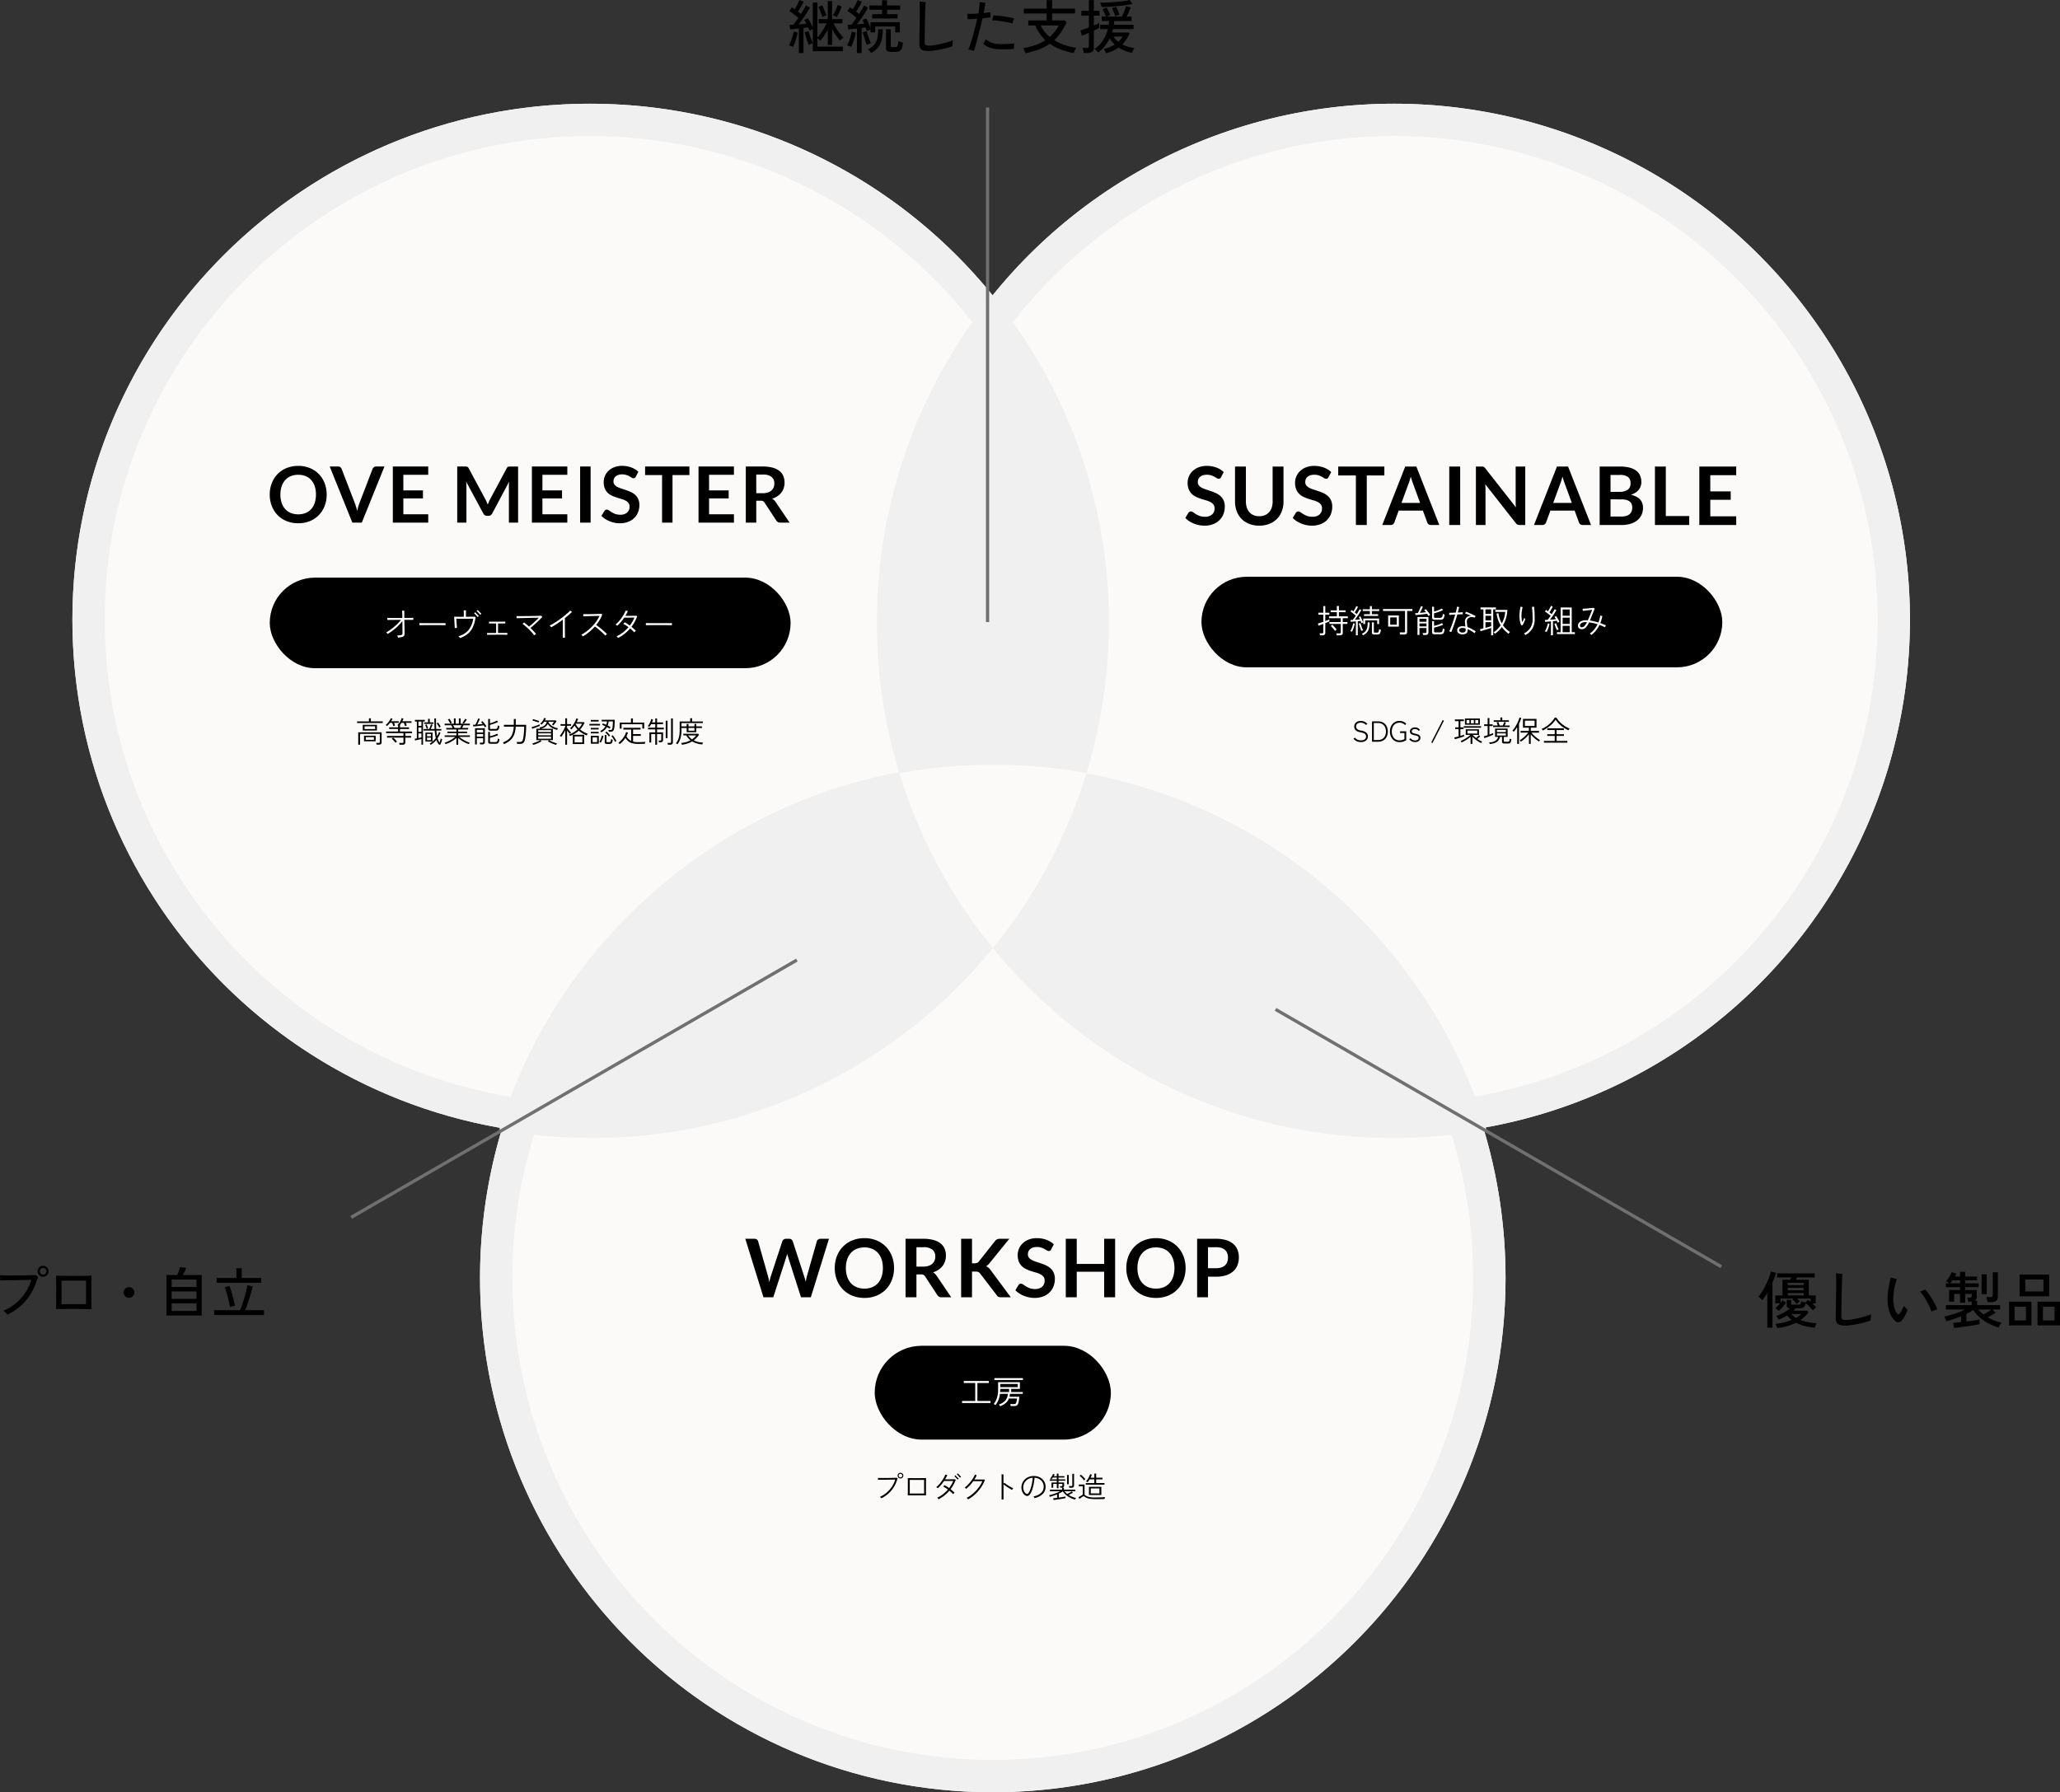 <svg xmlns="http://www.w3.org/2000/svg" width="636.767" height="554.066" viewBox="0 0 636.767 554.066"><rect x="0" y="0" width="636.767" height="554.066" fill="#333333" stroke="none"/><g transform="translate(-268.618 -1069.934)"><ellipse cx="160" cy="159.5" rx="160" ry="159.5" transform="translate(611 1421) rotate(180)" fill="#fbfaf8"/><path d="M160,10C77.29,10,10,77.065,10,159.5S77.29,309,160,309s150-67.065,150-149.5S242.71,10,160,10m0-10c88.366,0,160,71.411,160,159.5S248.366,319,160,319,0,247.589,0,159.5,71.634,0,160,0Z" transform="translate(611 1421) rotate(180)" fill="#f0f0f0"/><ellipse cx="158.5" cy="159" rx="158.5" ry="159" transform="translate(734 1624) rotate(180)" fill="#fbfaf8"/><path d="M158.5,10C76.617,10,10,76.841,10,159S76.617,308,158.5,308,307,241.159,307,159,240.383,10,158.5,10m0-10C246.037,0,317,71.187,317,159S246.037,318,158.5,318,0,246.813,0,159,70.963,0,158.5,0Z" transform="translate(734 1624) rotate(180)" fill="#f0f0f0"/><circle cx="159.5" cy="159.5" r="159.5" transform="translate(859 1421) rotate(180)" fill="#fbfaf8"/><path d="M159.5,10C77.065,10,10,77.065,10,159.5S77.065,309,159.5,309,309,241.935,309,159.5,241.935,10,159.5,10m0-10A159.5,159.5,0,1,1,0,159.5,159.5,159.5,0,0,1,159.5,0Z" transform="translate(859 1421) rotate(180)" fill="#f0f0f0"/><path d="M0,100.768A158.851,158.851,0,0,1,35.857,0,158.859,158.859,0,0,1,71.713,100.768,158.868,158.868,0,0,1,35.857,201.538,158.86,158.86,0,0,1,0,100.768Z" transform="translate(539.673 1161.479)" fill="#f0f0f0"/><path d="M0,2.613A159.749,159.749,0,0,1,181.464,112.79a160.407,160.407,0,0,1-28.908,2.614A159.573,159.573,0,0,1,0,2.613Z" transform="translate(546.622 1306.347)" fill="#f0f0f0"/><path d="M0,112.79A159.748,159.748,0,0,1,181.464,2.613,159.576,159.576,0,0,1,28.907,115.4,160.4,160.4,0,0,1,0,112.79Z" transform="translate(422.976 1306.347)" fill="#f0f0f0"/><path d="M0,2.614A159.684,159.684,0,0,1,21.99.148l.022,0c.141,0,.284-.011.426-.018h.034c.139-.007.278-.011.418-.016l.04,0C23.076.1,23.221.1,23.367.1h.01L23.8.08a.357.357,0,0,0,.042,0l.9-.026c.026,0,.05,0,.077,0l.369-.008.139,0,.28-.007.2,0,.255,0c.066,0,.133,0,.2,0s.154,0,.231,0,.142,0,.208,0c.082,0,.166,0,.249,0l.2,0,.232,0c.07,0,.139,0,.209,0,.086,0,.172,0,.258,0,.057,0,.121,0,.177,0l.308,0h.133l.414,0h.063l.414,0h.136l.3,0c.061,0,.122,0,.183,0,.084,0,.167,0,.251,0l.219,0,.219,0,.212,0c.077,0,.156,0,.233,0s.152,0,.226,0,.136,0,.205,0,.151,0,.226,0l.219,0c.079,0,.156,0,.235,0l.208,0,.213,0,.267.007.181,0c.137,0,.274.007.41.011l.091,0,.359.011c.062,0,.121,0,.182.007.092,0,.184,0,.275.008l.15,0,.289.01c.053,0,.108,0,.16.007l.288.01c.052,0,.107,0,.159.007l.284.013c.048,0,.1,0,.15.007l.327.015.1,0c.126.007.251.013.376.016l.06,0,.429.021.013,0a159.673,159.673,0,0,1,20.624,2.4,159.162,159.162,0,0,1-28.9,54.056A159.115,159.115,0,0,1,0,2.614Z" transform="translate(546.625 1306.345)" fill="#fbfaf8"/><path d="M.5,159.093h-1V0h1Z" transform="translate(573.882 1103.155)" fill="#707070"/><path d="M.5,159.093h-1V0h1Z" transform="translate(662.899 1381.978) rotate(-60)" fill="#707070"/><path d="M5.985,1.52A6.411,6.411,0,0,0,5.728.826,2.751,2.751,0,0,0,5.4.209a17.983,17.983,0,0,0,5.035-1.216q-.4-.323-.751-.665a8.451,8.451,0,0,1-.674-.741,14.4,14.4,0,0,1-1.292.732,10.826,10.826,0,0,1-1.33.56,3.778,3.778,0,0,0-.313-.56,4.5,4.5,0,0,0-.408-.561A10.922,10.922,0,0,0,7.9-3.22,13.146,13.146,0,0,0,9.918-4.6a1.3,1.3,0,0,1-.769-.247.869.869,0,0,1-.238-.684V-7.2H10.3v1.1q0,.228.114.294a1.094,1.094,0,0,0,.475.067h1.406A2.56,2.56,0,0,0,12.92-5.8a.481.481,0,0,0,.314-.275,2.373,2.373,0,0,0,.161-.694,4.245,4.245,0,0,0,.58.2l.637.181.874-.836q.19.133.39.294t.408.352V-7.619H12.065q.228.19.456.418t.418.456q-.247.19-.5.418t-.447.38q-.228-.3-.617-.732a4.412,4.412,0,0,0-.75-.674l.361-.266H6.992V-6.27q.19-.228.342-.446a3.342,3.342,0,0,0,.247-.408L8.7-6.384a9.912,9.912,0,0,1-.627.884,11.3,11.3,0,0,1-.817.931,9.9,9.9,0,0,1-.836.77,2.613,2.613,0,0,0-.295-.285q-.218-.19-.427-.38a1.667,1.667,0,0,0-.323-.247,8.669,8.669,0,0,0,.77-.655,9.78,9.78,0,0,0,.713-.751H5.377V-8.607H7.6v-4.826h2.451q.057-.171.133-.361t.133-.361H5.928v-1.254H17.537v1.254H12.084q-.076.171-.142.361t-.142.361h3.933v4.826h2.147v2.489H16.8q.342.3.665.627a4.827,4.827,0,0,1,.513.589q-.1.076-.3.266t-.4.38q-.19.19-.285.3a12.534,12.534,0,0,0-1.054-1.2,11.8,11.8,0,0,0-1.207-1.083,1.812,1.812,0,0,1-.627,1.34,2.75,2.75,0,0,1-1.425.294H11.7a6.476,6.476,0,0,1-.722.722h4.256l.4.551a11.435,11.435,0,0,1-2.47,2.356,12.391,12.391,0,0,0,2.318.646,23.868,23.868,0,0,0,2.7.323,3.136,3.136,0,0,0-.228.4,4.464,4.464,0,0,0-.228.542q-.1.276-.152.427a18.613,18.613,0,0,1-3.107-.5A12.369,12.369,0,0,1,11.78-.152,14.4,14.4,0,0,1,9.073.9,21.475,21.475,0,0,1,5.985,1.52ZM2.907,1.387V-9.386a14.186,14.186,0,0,1-.76,1.216q-.4.57-.779,1.064A3.509,3.509,0,0,0,.808-7.7,3.334,3.334,0,0,0,.152-8.17a12.736,12.736,0,0,0,1.216-1.7q.608-1,1.14-2.1t.922-2.147a13.461,13.461,0,0,0,.56-1.843L5.6-15.6a21.416,21.416,0,0,1-1.1,3.04V1.387ZM9.234-10.184h4.921v-.741H9.234Zm0,1.577h4.921v-.722H9.234Zm0-3.173h4.921v-.7H9.234ZM11.78-1.653a8.143,8.143,0,0,0,1.653-1.178h-3.1A7.493,7.493,0,0,0,11.78-1.653ZM27.151.722a6.71,6.71,0,0,1-1.833-.2,1.543,1.543,0,0,1-.96-.7,2.853,2.853,0,0,1-.285-1.4q0-.665.01-1.691T24.12-5.5q.029-1.206.048-2.432t.028-2.29q.01-1.064.01-1.805,0-1.159-.019-2.052t-.057-1.349q.19.019.579.066t.789.085q.4.038.608.038-.038.38-.076,1.311t-.066,2.2q-.028,1.273-.067,2.688T25.84-6.27q-.019,1.349-.028,2.442t-.01,1.72a1.094,1.094,0,0,0,.275.893,2.206,2.206,0,0,0,1.188.209,11.64,11.64,0,0,0,1.577-.143q.988-.143,2.128-.4t2.214-.57a14.26,14.26,0,0,0,1.833-.655q-.038.209-.085.6t-.076.779q-.029.39-.028.579-.779.285-1.814.561T30.875.237q-1.1.219-2.08.351A12.563,12.563,0,0,1,27.151.722Zm15.2-1.5a6.538,6.538,0,0,1-1.634-2.6,11.515,11.515,0,0,1-.627-3.553,18.838,18.838,0,0,1,.237-3.591,36.547,36.547,0,0,1,.77-3.629q.342.114.922.276a8.779,8.779,0,0,0,.94.219A18.447,18.447,0,0,0,42.1-10.3a19.349,19.349,0,0,0-.247,3.211A9.785,9.785,0,0,0,42.189-4.8a5.515,5.515,0,0,0,.75,1.72q.494.646.931.038.266-.38.646-1.064a13,13,0,0,0,.627-1.273q.152.209.38.465t.437.484q.209.228.3.342a11.681,11.681,0,0,1-.731,1.653,10.129,10.129,0,0,1-.9,1.425,1.643,1.643,0,0,1-1.121.741A1.565,1.565,0,0,1,42.351-.779ZM53.656-3.61a17.38,17.38,0,0,0-.893-2.118,22.86,22.86,0,0,0-1.226-2.166A16.413,16.413,0,0,0,50.122-9.8a6.505,6.505,0,0,0,.855-.3,6.862,6.862,0,0,0,.722-.342,14.364,14.364,0,0,1,1.472,1.862A24.1,24.1,0,0,1,54.5-6.375a14.448,14.448,0,0,1,.922,2.081q-.285.076-.826.285T53.656-3.61Zm6.973,5.054L60.344-.114,61.4-.209q.637-.057,1.4-.133V-2.147q-1.121.475-2.28.855t-2.261.665Q58.2-.8,58.083-1.083t-.247-.57a1.9,1.9,0,0,0-.247-.418q.969-.19,2.109-.523t2.28-.76q1.14-.428,2.109-.884H58.121V-5.6h7.961V-6.669H65a4.086,4.086,0,0,0-.114-.655,3.549,3.549,0,0,0-.19-.6h.893q.475,0,.494-.38a.5.5,0,0,0,.029-.19q.009-.171.009-.351v-.219H64.068v2.736H62.491V-9.063H60.667v2.394H59.109V-10.26h3.382v-.893h-4.37v-1.178H59.3q-.247-.152-.618-.352a3.381,3.381,0,0,0-.561-.256,6.388,6.388,0,0,0,.684-.836,10.785,10.785,0,0,0,.655-1.054,6.016,6.016,0,0,0,.428-.94l1.482.4q-.095.209-.209.447t-.247.484h1.577v-1.444h1.577v1.444h3.686v1.178H64.068v.931h4.161v1.178H64.068v.893h3.591v2.128A1.333,1.333,0,0,1,67.032-6.9h.76V-5.6h7.087v1.368H72.523l.969.95a13.094,13.094,0,0,1-1.159.731q-.684.39-1.292.712a15.916,15.916,0,0,0,2.033.988,14.661,14.661,0,0,0,2.261.7,2.153,2.153,0,0,0-.342.418q-.19.285-.351.57a4.1,4.1,0,0,0-.238.475A16.243,16.243,0,0,1,71.336.085a14.209,14.209,0,0,1-2.7-1.824,10.91,10.91,0,0,1-2.061-2.347q-.475.323-1.017.627t-1.112.589V-.532q1.2-.152,2.309-.313t1.757-.314V.285q-.7.171-1.739.342T64.6.96q-1.14.162-2.185.294T60.629,1.444Zm10.317-7.98a8.01,8.01,0,0,0-.143-.817,3.291,3.291,0,0,0-.237-.741h1.292a.9.9,0,0,0,.551-.133.6.6,0,0,0,.171-.494v-7.03h1.6v7.524q0,1.691-1.976,1.691ZM69.16-8.968v-6.156h1.577v6.156Zm.551,6.232a13.2,13.2,0,0,0,1.235-.694q.684-.427,1.216-.807H68.153A10.309,10.309,0,0,0,69.711-2.736Zm-10.26-9.595h3.04v-.931H60.173l-.371.484Q59.622-12.54,59.451-12.331ZM80.9-8.322v-6.726h9.139v6.726ZM86.431.665V-6.669h6.954V.665Zm-8.8,0V-6.669H84.55V.665ZM82.669-9.823h5.605v-3.7H82.669ZM88.122-.874h3.572V-5.092H88.122Zm-8.778,0h3.515V-5.092H79.344Z" transform="translate(812 1479)"/><path d="M.5,159.093h-1V0h1Z" transform="translate(377.165 1446.275) rotate(-120)" fill="#707070"/><path d="M4.913.391a4.642,4.642,0,0,0-.365-.4q-.247-.247-.5-.484a2.33,2.33,0,0,0-.408-.323A14.966,14.966,0,0,0,7.565-3.179,14.961,14.961,0,0,0,10.481-6.46a14.824,14.824,0,0,0,1.81-3.893q-.374,0-1.113.017T9.486-10.3l-1.98.034-1.981.034q-.952.017-1.708.026t-1.147.026q0-.17-.009-.484L2.643-11.3q-.008-.314-.025-.484V-11.8q.544.034,1.462.059t2.04.026q1.122,0,2.295-.017l2.227-.034q1.054-.017,1.861-.051l1.165-.051a4.6,4.6,0,0,1,.4.3q.264.212.365.3a3.987,3.987,0,0,0-.212.476q-.11.289-.281.68a17.26,17.26,0,0,1-3.425,6.265A17.469,17.469,0,0,1,4.913.391ZM15.946-11.322a1.636,1.636,0,0,1-1.2-.5,1.636,1.636,0,0,1-.5-1.2,1.627,1.627,0,0,1,.5-1.207,1.65,1.65,0,0,1,1.2-.493,1.65,1.65,0,0,1,1.2.493,1.627,1.627,0,0,1,.5,1.207,1.636,1.636,0,0,1-.5,1.2A1.636,1.636,0,0,1,15.946-11.322Zm0-.68a.984.984,0,0,0,.722-.3.984.984,0,0,0,.3-.722.984.984,0,0,0-.3-.723.984.984,0,0,0-.722-.3.984.984,0,0,0-.722.3.984.984,0,0,0-.3.723.984.984,0,0,0,.3.722A.984.984,0,0,0,15.946-12ZM19.924-1.326q.017-.323.034-1.114T19.983-4.3q.009-1.071.009-2.227V-8.747q0-1.062-.017-1.845t-.034-1.071q.306.017,1.114.026l1.93.017q1.122.009,2.346.009h2.363q1.139,0,2-.017t1.215-.034q-.017.272-.034,1.054t-.017,1.844v2.236q0,1.173.009,2.244t.017,1.862q.009.79.025,1.1-.357-.017-1.207-.025T27.727-1.36H23.052q-1.122,0-1.955.009T19.924-1.326Zm1.717-1.53h7.565v-7.259H21.641ZM42.5-4.811A1.588,1.588,0,0,1,41.335-5.3a1.588,1.588,0,0,1-.485-1.164,1.58,1.58,0,0,1,.485-1.173A1.6,1.6,0,0,1,42.5-8.109a1.594,1.594,0,0,1,1.173.476,1.594,1.594,0,0,1,.476,1.173A1.6,1.6,0,0,1,43.673-5.3,1.58,1.58,0,0,1,42.5-4.811ZM54.06.646V-11.866h3.332q.17-.374.357-.858t.332-.926q.144-.442.2-.646l1.9.2a9.226,9.226,0,0,1-.425,1.029q-.306.655-.6,1.2h5.831V.646ZM55.675-.748h7.684V-3.111H55.675Zm0-3.74h7.684v-2.3H55.675Zm0-3.672h7.684v-2.3H55.675ZM68.8.493V-.986H76.84q.323-.748.663-1.76t.663-2.108q.323-1.1.561-2.116t.357-1.768l1.632.408q-.17.816-.451,1.8t-.6,2.006q-.323,1.02-.646,1.938T78.4-.986h5.814V.493Zm.782-9.962v-1.479H75.7v-3.009h1.632v3.009h6.018v1.479Zm4.131,7.514q-.1-.663-.289-1.488t-.408-1.674q-.221-.85-.459-1.623a14,14,0,0,0-.476-1.334L73.542-8.5q.357.918.68,1.98t.587,2.142q.264,1.08.451,2.049a4.679,4.679,0,0,0-.485.085q-.314.068-.612.145A3.042,3.042,0,0,0,73.712-1.955Z" transform="translate(266 1475.962)"/><g transform="translate(2 5.977)"><path d="M.15-18.075H2.975a1.241,1.241,0,0,1,.731.206.993.993,0,0,1,.394.556L7.175-6.5q.112.4.206.869t.181.994q.1-.525.219-.994T8.038-6.5l3.55-10.812a1.183,1.183,0,0,1,.394-.525,1.107,1.107,0,0,1,.719-.237h.987a1.213,1.213,0,0,1,.725.206,1.067,1.067,0,0,1,.4.556L18.337-6.5a14.335,14.335,0,0,1,.475,1.775q.087-.488.181-.937t.194-.838l3.075-10.812a1.008,1.008,0,0,1,.387-.538,1.174,1.174,0,0,1,.725-.225h2.638L20.4,0H17.363l-3.95-12.35q-.075-.238-.156-.513T13.1-13.45q-.075.312-.156.587t-.156.513L8.8,0H5.762ZM46.125-9.037a10.019,10.019,0,0,1-.662,3.681A8.721,8.721,0,0,1,43.6-2.425,8.434,8.434,0,0,1,40.713-.494,9.741,9.741,0,0,1,36.975.2a9.788,9.788,0,0,1-3.744-.694,8.486,8.486,0,0,1-2.9-1.931,8.672,8.672,0,0,1-1.869-2.931A10.019,10.019,0,0,1,27.8-9.037a10.019,10.019,0,0,1,.663-3.681,8.672,8.672,0,0,1,1.869-2.931,8.486,8.486,0,0,1,2.9-1.931,9.788,9.788,0,0,1,3.744-.694,9.664,9.664,0,0,1,3.738.7A8.554,8.554,0,0,1,43.6-15.644a8.653,8.653,0,0,1,1.863,2.925A10.019,10.019,0,0,1,46.125-9.037Zm-3.45,0a8.417,8.417,0,0,0-.394-2.669,5.645,5.645,0,0,0-1.131-2.006,4.87,4.87,0,0,0-1.794-1.262,6.172,6.172,0,0,0-2.381-.438,6.219,6.219,0,0,0-2.387.438,4.916,4.916,0,0,0-1.806,1.262,5.667,5.667,0,0,0-1.144,2.006,8.3,8.3,0,0,0-.4,2.669,8.3,8.3,0,0,0,.4,2.669,5.6,5.6,0,0,0,1.144,2,4.951,4.951,0,0,0,1.806,1.256,6.219,6.219,0,0,0,2.387.438,6.172,6.172,0,0,0,2.381-.437A4.9,4.9,0,0,0,41.15-4.369a5.581,5.581,0,0,0,1.131-2A8.417,8.417,0,0,0,42.675-9.037ZM53.05-7.062V0H49.688V-18.075H55.2a11.514,11.514,0,0,1,3.169.381,6.038,6.038,0,0,1,2.162,1.069,4.126,4.126,0,0,1,1.237,1.644,5.48,5.48,0,0,1,.394,2.106,5.458,5.458,0,0,1-.269,1.725,4.992,4.992,0,0,1-.775,1.475,5.223,5.223,0,0,1-1.25,1.163,6.553,6.553,0,0,1-1.694.8,3.331,3.331,0,0,1,1.1,1.037L63.8,0H60.775a1.477,1.477,0,0,1-.744-.175,1.52,1.52,0,0,1-.519-.5l-3.8-5.788a1.334,1.334,0,0,0-.469-.463,1.642,1.642,0,0,0-.756-.137Zm0-2.413h2.1a5.2,5.2,0,0,0,1.656-.238,3.2,3.2,0,0,0,1.162-.656,2.636,2.636,0,0,0,.681-.994,3.436,3.436,0,0,0,.225-1.262,2.567,2.567,0,0,0-.906-2.113,4.335,4.335,0,0,0-2.769-.738H53.05ZM70.225-10.5h.787a2.045,2.045,0,0,0,.787-.131,1.333,1.333,0,0,0,.537-.419l4.988-6.313a1.81,1.81,0,0,1,.656-.556,2.1,2.1,0,0,1,.869-.156h2.9l-6.087,7.512a5.51,5.51,0,0,1-.55.588,2.51,2.51,0,0,1-.562.387,2.484,2.484,0,0,1,.744.425,3.925,3.925,0,0,1,.644.7L82.213,0H79.238a1.846,1.846,0,0,1-.894-.169,1.4,1.4,0,0,1-.494-.494L72.738-7.338a1.515,1.515,0,0,0-.562-.469,2.184,2.184,0,0,0-.887-.144H70.225V0H66.863V-18.087h3.363Zm24.462-4.287a.927.927,0,0,1-.319.387.8.8,0,0,1-.431.112,1.1,1.1,0,0,1-.562-.194q-.313-.194-.737-.431a6.022,6.022,0,0,0-.994-.431,4.177,4.177,0,0,0-1.344-.194,3.95,3.95,0,0,0-1.219.169,2.58,2.58,0,0,0-.875.469,1.873,1.873,0,0,0-.531.719,2.359,2.359,0,0,0-.175.919,1.6,1.6,0,0,0,.356,1.063,2.975,2.975,0,0,0,.944.725,8.759,8.759,0,0,0,1.338.537q.75.238,1.531.506a14.746,14.746,0,0,1,1.531.625,5.307,5.307,0,0,1,1.338.9,4.079,4.079,0,0,1,.944,1.331,4.623,4.623,0,0,1,.356,1.913,6.231,6.231,0,0,1-.419,2.294,5.292,5.292,0,0,1-1.225,1.862,5.77,5.77,0,0,1-1.969,1.25A7.248,7.248,0,0,1,89.563.2a8.585,8.585,0,0,1-1.7-.169A8.949,8.949,0,0,1,86.256-.45a8.387,8.387,0,0,1-1.437-.75,7.073,7.073,0,0,1-1.194-.975L84.6-3.788a1.244,1.244,0,0,1,.331-.294.809.809,0,0,1,.431-.119,1.193,1.193,0,0,1,.675.256q.362.256.856.569a6.571,6.571,0,0,0,1.162.569,4.494,4.494,0,0,0,1.606.256,3.3,3.3,0,0,0,2.225-.681,2.446,2.446,0,0,0,.787-1.956,1.816,1.816,0,0,0-.356-1.163,2.876,2.876,0,0,0-.944-.756,7.046,7.046,0,0,0-1.337-.519q-.75-.212-1.525-.463a13.15,13.15,0,0,1-1.525-.6A4.94,4.94,0,0,1,85.65-9.6a4.152,4.152,0,0,1-.944-1.406,5.359,5.359,0,0,1-.356-2.081,4.926,4.926,0,0,1,.394-1.925,4.928,4.928,0,0,1,1.15-1.662,5.677,5.677,0,0,1,1.856-1.163,6.757,6.757,0,0,1,2.513-.437,8.432,8.432,0,0,1,2.95.5,6.66,6.66,0,0,1,2.3,1.4ZM114.462,0h-3.387V-7.9H102.6V0H99.212V-18.075H102.6V-10.3h8.475v-7.775h3.387ZM136.25-9.037a10.019,10.019,0,0,1-.663,3.681,8.721,8.721,0,0,1-1.862,2.931,8.434,8.434,0,0,1-2.888,1.931A9.741,9.741,0,0,1,127.1.2a9.788,9.788,0,0,1-3.744-.694,8.486,8.486,0,0,1-2.9-1.931,8.672,8.672,0,0,1-1.869-2.931,10.019,10.019,0,0,1-.662-3.681,10.019,10.019,0,0,1,.662-3.681,8.672,8.672,0,0,1,1.869-2.931,8.486,8.486,0,0,1,2.9-1.931,9.788,9.788,0,0,1,3.744-.694,9.664,9.664,0,0,1,3.737.7,8.554,8.554,0,0,1,2.888,1.931,8.653,8.653,0,0,1,1.862,2.925A10.019,10.019,0,0,1,136.25-9.037Zm-3.45,0a8.417,8.417,0,0,0-.394-2.669,5.645,5.645,0,0,0-1.131-2.006,4.87,4.87,0,0,0-1.794-1.262,6.172,6.172,0,0,0-2.381-.438,6.219,6.219,0,0,0-2.387.438,4.916,4.916,0,0,0-1.806,1.262,5.667,5.667,0,0,0-1.144,2.006,8.3,8.3,0,0,0-.4,2.669,8.3,8.3,0,0,0,.4,2.669,5.6,5.6,0,0,0,1.144,2,4.951,4.951,0,0,0,1.806,1.256,6.219,6.219,0,0,0,2.387.438,6.172,6.172,0,0,0,2.381-.437,4.9,4.9,0,0,0,1.794-1.256,5.581,5.581,0,0,0,1.131-2A8.417,8.417,0,0,0,132.8-9.037Zm10.375,2.675V0h-3.363V-18.075H145.7a10.316,10.316,0,0,1,3.137.425,6.039,6.039,0,0,1,2.188,1.188,4.651,4.651,0,0,1,1.275,1.825,6.371,6.371,0,0,1,.412,2.325,6.423,6.423,0,0,1-.437,2.406,4.993,4.993,0,0,1-1.312,1.881A6.108,6.108,0,0,1,148.775-6.8a9.74,9.74,0,0,1-3.075.438Zm0-2.625H145.7a5.066,5.066,0,0,0,1.613-.231,3,3,0,0,0,1.137-.662,2.716,2.716,0,0,0,.675-1.05,4.019,4.019,0,0,0,.225-1.381,3.645,3.645,0,0,0-.225-1.312,2.6,2.6,0,0,0-.675-1,3,3,0,0,0-1.137-.631,5.334,5.334,0,0,0-1.613-.219h-2.525Z" transform="translate(496.85 1465)" opacity="0.999"/><g transform="translate(537 1480)"><rect width="73" height="29" rx="14.5" transform="translate(0)"/><path d="M.6-.25V-.87H4.67V-6.42H1.13v-.63H8.88v.63H5.34V-.87H9.4v.62ZM12.37.76A1,1,0,0,0,12.27.6Q12.19.48,12.1.365A.583.583,0,0,0,11.97.22,4.5,4.5,0,0,0,13.96-.99a3.492,3.492,0,0,0,.79-2.08H12.32a7.519,7.519,0,0,1-.5,1.95A6.488,6.488,0,0,1,10.94.4a.915.915,0,0,0-.155-.11l-.23-.14A.625.625,0,0,0,10.39.07a5.628,5.628,0,0,0,.985-1.87,8.273,8.273,0,0,0,.375-2.59V-6.67h6.72v2.06H15.78v.98h3.6v.56H15.41a7.073,7.073,0,0,1-.15.89H18.3q-.08.85-.175,1.41a3.221,3.221,0,0,1-.255.88.971.971,0,0,1-.43.455A1.541,1.541,0,0,1,16.75.7H15.62a2.148,2.148,0,0,0-.055-.32A2.181,2.181,0,0,0,15.48.09h1.18a.718.718,0,0,0,.49-.15,1,1,0,0,0,.26-.525q.09-.375.18-1.045H15.08a3.654,3.654,0,0,1-.99,1.4A5.7,5.7,0,0,1,12.37.76Zm.03-5.91h5.42v-.99H12.4ZM10.59-7.36v-.57h8.83v.57Zm1.78,3.73h2.77v-.98H12.4v.2Q12.4-4.01,12.37-3.63Z" transform="translate(26.4 17.931)" fill="#fff"/></g><path d="M2.475.144A1.651,1.651,0,0,0,2.349.009L2.155-.185a1.564,1.564,0,0,0-.131-.122A8.535,8.535,0,0,0,4.118-1.625,8.739,8.739,0,0,0,5.733-3.452,8.051,8.051,0,0,0,6.75-5.643q-.234,0-.657.009l-.95.018L4.059-5.6l-1.08.018-.927.014q-.405,0-.621,0,0-.045,0-.171T1.418-5.99q0-.13,0-.167.279.018.765.027t1.08,0l1.21-.009q.617,0,1.179-.018t.985-.027q.423-.014.6-.023.027.027.135.113t.135.1q-.036.09-.085.2a2.221,2.221,0,0,0-.095.266A9.225,9.225,0,0,1,5.468-2.155,9.632,9.632,0,0,1,2.475.144ZM8.37-5.985a.841.841,0,0,1-.616-.256A.841.841,0,0,1,7.5-6.858a.851.851,0,0,1,.256-.625A.841.841,0,0,1,8.37-7.74.851.851,0,0,1,9-7.484a.851.851,0,0,1,.257.625A.841.841,0,0,1,9-6.241.851.851,0,0,1,8.37-5.985Zm0-.315a.546.546,0,0,0,.4-.167.536.536,0,0,0,.166-.391.546.546,0,0,0-.166-.4.546.546,0,0,0-.4-.166.536.536,0,0,0-.391.166.546.546,0,0,0-.167.4.536.536,0,0,0,.167.391A.536.536,0,0,0,8.37-6.3ZM10.629-.765q.009-.171.014-.585t.009-.963q0-.549,0-1.139V-4.59q0-.549,0-.954t-.013-.567q.162.009.585.014l1,.009q.576,0,1.206,0t1.215,0L15.664-6.1q.437,0,.626-.014-.009.162-.014.567t-.009.954q0,.549,0,1.143V-2.3q0,.549,0,.959t.014.581q-.18-.009-.617-.013t-1.017,0H12.24q-.576,0-1,0T10.629-.765Zm.621-.567h4.428v-4.2H11.25ZM20.142.432a1.2,1.2,0,0,0-.108-.14L19.868.1a.786.786,0,0,0-.139-.135A8.615,8.615,0,0,0,21.5-1.107,10.739,10.739,0,0,0,23.04-2.565q-.387-.288-.756-.526a4.665,4.665,0,0,0-.684-.374q.027-.027.108-.126t.167-.2q.085-.1.1-.126a6.83,6.83,0,0,1,.7.4q.365.234.734.5A9.51,9.51,0,0,0,24.133-4.1a7.784,7.784,0,0,0,.536-1.12q-.216,0-.585,0t-.787,0q-.419,0-.806,0t-.648,0a12.625,12.625,0,0,1-.918,1.215,11.187,11.187,0,0,1-1.017,1.044q-.036-.036-.131-.113T19.584-3.2a1.211,1.211,0,0,0-.153-.1,8.087,8.087,0,0,0,1.084-1.071,11.451,11.451,0,0,0,.981-1.35,10.986,10.986,0,0,0,.778-1.485q.045.009.171.05t.257.076l.167.045q-.324.684-.7,1.323h.6q.347,0,.729,0l.734-.009.616-.009q.266,0,.374-.014.036.027.126.112t.126.113q-.063.117-.162.324t-.171.387a10.988,10.988,0,0,1-.558,1.089,9.825,9.825,0,0,1-.711,1.053q.342.279.657.553a7.449,7.449,0,0,1,.558.535l-.126.122q-.1.095-.194.193l-.131.135a6.6,6.6,0,0,0-.5-.522q-.3-.279-.639-.558a11.358,11.358,0,0,1-1.53,1.48A10.127,10.127,0,0,1,20.142.432Zm5.913-6.057q-.063-.081-.2-.229t-.3-.319l-.3-.315q-.135-.144-.2-.207l.306-.279.207.23q.135.148.292.315l.293.311q.135.144.207.216Zm.729-.6q-.063-.081-.2-.229l-.293-.32L26-7.092q-.135-.144-.207-.207l.306-.279.207.229q.135.148.292.315l.293.311q.135.144.207.216ZM29.3.468a1.193,1.193,0,0,0-.122-.126q-.1-.1-.212-.2a1.2,1.2,0,0,0-.153-.126,7.951,7.951,0,0,0,1.5-.936A11.858,11.858,0,0,0,31.712-2.2a11.889,11.889,0,0,0,1.161-1.458,8.725,8.725,0,0,0,.814-1.485H30.87a12.3,12.3,0,0,1-1.058,1.3,10.9,10.9,0,0,1-1.121,1.053q-.036-.036-.13-.117t-.189-.158a1.413,1.413,0,0,0-.139-.1,9.19,9.19,0,0,0,1.184-1.085,12.018,12.018,0,0,0,1.116-1.4,9.532,9.532,0,0,0,.86-1.53l.162.063.234.09a1.213,1.213,0,0,0,.162.054q-.153.333-.338.666t-.391.648H32.6q.4,0,.76,0t.6,0a1.842,1.842,0,0,0,.265-.009L34.3-5.6q.058.054.117.1l.067.058-.171.324q-.1.189-.189.4a9.033,9.033,0,0,1-.8,1.436A12.621,12.621,0,0,1,32.2-1.85,12.374,12.374,0,0,1,30.83-.558,10.134,10.134,0,0,1,29.3.468ZM39.636.531q0-.306,0-.8t0-1.093q0-.6,0-1.255t0-1.287V-6.048q0-.423,0-.738t-.022-.477q.054,0,.185.009t.261.013a1.323,1.323,0,0,1,.176.014q-.027.306-.027,1.116l.009,1.746.167-.166a1.4,1.4,0,0,0,.112-.122q.4.324.878.648t.972.6q.49.279.9.477-.045.045-.13.139t-.162.194l-.113.144q-.351-.2-.828-.486t-.954-.612q-.477-.324-.837-.621V-1.5q0,.653,0,1.183t0,.846ZM49.815.081a1.346,1.346,0,0,0-.085-.158Q49.662-.189,49.59-.3a.659.659,0,0,0-.117-.148,4.407,4.407,0,0,0,2.385-1.1,2.569,2.569,0,0,0,.792-1.863,2.749,2.749,0,0,0-.338-1.35,2.717,2.717,0,0,0-.967-1,3.2,3.2,0,0,0-1.521-.445,17.916,17.916,0,0,1-.315,2.182,11.566,11.566,0,0,1-.517,1.8,4.446,4.446,0,0,1-.666,1.215,1.006,1.006,0,0,1-.751.441,1.234,1.234,0,0,1-.648-.2,2.073,2.073,0,0,1-.585-.553,2.944,2.944,0,0,1-.418-.841,3.4,3.4,0,0,1-.158-1.053,3.437,3.437,0,0,1,.252-1.287,3.454,3.454,0,0,1,.743-1.134,3.63,3.63,0,0,1,1.2-.806,4.165,4.165,0,0,1,1.638-.3,4.118,4.118,0,0,1,1.526.266,3.358,3.358,0,0,1,1.143.734,3.223,3.223,0,0,1,.72,1.066,3.3,3.3,0,0,1,.248,1.274,3.039,3.039,0,0,1-.86,2.178A5.133,5.133,0,0,1,49.815.081ZM47.547-1.206q.207,0,.459-.355a4.571,4.571,0,0,0,.5-1.017,11.831,11.831,0,0,0,.45-1.579,16.055,16.055,0,0,0,.3-2.052,3.273,3.273,0,0,0-1.548.5,3.028,3.028,0,0,0-1.017,1.076,2.844,2.844,0,0,0-.36,1.4,2.713,2.713,0,0,0,.189,1.048,2,2,0,0,0,.472.716A.834.834,0,0,0,47.547-1.206ZM55.7.666,55.575.135q.216-.018.535-.054T56.79,0V-1.071q-.558.234-1.139.427T54.54-.315a1.167,1.167,0,0,0-.049-.153q-.041-.108-.09-.211a.948.948,0,0,0-.076-.14,10.06,10.06,0,0,0,1.139-.288q.607-.189,1.2-.428a11.612,11.612,0,0,0,1.067-.49H54.585v-.486h3.753v-.63H58.9v.63h3.51v.486h-3.33a4.932,4.932,0,0,0,.837.819,6.244,6.244,0,0,0,.729-.36q.4-.225.684-.423l.351.387a6.245,6.245,0,0,1-.625.364q-.374.194-.707.338a6.652,6.652,0,0,0,1.089.563,8.856,8.856,0,0,0,1.2.392.563.563,0,0,0-.1.135q-.067.108-.131.216a1.385,1.385,0,0,0-.081.153,8.351,8.351,0,0,1-1.463-.571,6.673,6.673,0,0,1-1.3-.855A5.414,5.414,0,0,1,58.545-2a5.973,5.973,0,0,1-.558.351q-.306.171-.648.333V-.072q.585-.081,1.143-.171t.891-.18v.5q-.324.081-.806.171T57.55.423Q57.015.5,56.529.567T55.7.666Zm1-3.618V-4.311H55.6v1.188h-.54v-1.62H56.7v-.531H54.513v-.432H56.7v-.558H55.476a3.73,3.73,0,0,1-.405.513q-.036-.027-.126-.081t-.18-.1a.653.653,0,0,0-.126-.058,3.114,3.114,0,0,0,.347-.4,4.467,4.467,0,0,0,.333-.518,2.712,2.712,0,0,0,.211-.468l.513.144q-.063.135-.135.27t-.153.27H56.7v-.792h.531V-6.7h1.818v.432H57.231v.558H59.3v.432h-2.07v.531h1.728v.927q0,.675-.747.675h-.45a1.394,1.394,0,0,0-.049-.243q-.041-.144-.068-.216h.486q.288,0,.288-.252a.346.346,0,0,0,.009-.117q0-.108,0-.22t0-.122H57.231v1.359Zm3.861-.153a1.723,1.723,0,0,0-.049-.279,2.053,2.053,0,0,0-.076-.252h.711a.406.406,0,0,0,.261-.067.3.3,0,0,0,.081-.238V-7.416h.54v3.591q0,.72-.8.72Zm-.7-1.089v-2.88h.54v2.88Zm6.777,3.33V-3.4h3.825V-.864Zm-.981-3.195v-.5h2.637V-5.706H66.843q-.162.27-.328.5a3.986,3.986,0,0,1-.329.4,1.5,1.5,0,0,0-.22-.171,1.24,1.24,0,0,0-.247-.135,3.553,3.553,0,0,0,.522-.63,6.115,6.115,0,0,0,.45-.8A6.038,6.038,0,0,0,67-7.317l.531.162a3.866,3.866,0,0,1-.167.455q-.1.238-.229.49h1.161V-7.5h.576V-6.21h1.953v.5H68.868v1.143h2.565v.5ZM68.58.405a10.7,10.7,0,0,1-1.562-.1,4.45,4.45,0,0,1-1.147-.315A3.152,3.152,0,0,1,65-.585l-.4.283q-.252.176-.5.347t-.414.3L63.4-.216q.153-.072.41-.212t.517-.3A4.7,4.7,0,0,0,64.737-1V-3.573H63.513v-.54h1.764V-1a2.5,2.5,0,0,0,.756.536,3.654,3.654,0,0,0,1.04.274,11.836,11.836,0,0,0,1.507.081q1.026,0,1.75-.036T71.6-.225q-.009.027-.045.158t-.067.261a.938.938,0,0,0-.032.176q-.261.009-.715.018T69.732.4Q69.174.405,68.58.405ZM67.2-1.368h2.682V-2.9H67.2ZM65.088-5.391a4.965,4.965,0,0,0-.373-.482q-.229-.266-.486-.517a4.793,4.793,0,0,0-.472-.414l.4-.342a5.948,5.948,0,0,1,.486.419q.261.247.5.5a5.058,5.058,0,0,1,.382.455q-.027.018-.121.1l-.189.162A.934.934,0,0,0,65.088-5.391Z" transform="translate(536.587 1527)"/></g><g transform="translate(0 9.236)"><path d="M11.512-14.787a.927.927,0,0,1-.319.387.8.8,0,0,1-.431.112,1.1,1.1,0,0,1-.562-.194q-.312-.194-.737-.431a6.022,6.022,0,0,0-.994-.431,4.177,4.177,0,0,0-1.344-.194,3.95,3.95,0,0,0-1.219.169,2.58,2.58,0,0,0-.875.469,1.873,1.873,0,0,0-.531.719,2.359,2.359,0,0,0-.175.919A1.6,1.6,0,0,0,4.681-12.2a2.975,2.975,0,0,0,.944.725,8.759,8.759,0,0,0,1.337.537q.75.238,1.531.506a14.746,14.746,0,0,1,1.531.625,5.307,5.307,0,0,1,1.338.9,4.079,4.079,0,0,1,.944,1.331,4.623,4.623,0,0,1,.356,1.913,6.231,6.231,0,0,1-.419,2.294,5.292,5.292,0,0,1-1.225,1.862A5.77,5.77,0,0,1,9.05-.256,7.248,7.248,0,0,1,6.387.2a8.585,8.585,0,0,1-1.7-.169A8.949,8.949,0,0,1,3.081-.45,8.387,8.387,0,0,1,1.644-1.2,7.074,7.074,0,0,1,.45-2.175l.975-1.613a1.244,1.244,0,0,1,.331-.294A.809.809,0,0,1,2.188-4.2a1.193,1.193,0,0,1,.675.256q.362.256.856.569a6.57,6.57,0,0,0,1.162.569,4.494,4.494,0,0,0,1.606.256,3.3,3.3,0,0,0,2.225-.681A2.446,2.446,0,0,0,9.5-5.187,1.816,1.816,0,0,0,9.144-6.35,2.876,2.876,0,0,0,8.2-7.106a7.046,7.046,0,0,0-1.337-.519q-.75-.212-1.525-.463a13.15,13.15,0,0,1-1.525-.6A4.94,4.94,0,0,1,2.475-9.6a4.152,4.152,0,0,1-.944-1.406,5.359,5.359,0,0,1-.356-2.081,4.926,4.926,0,0,1,.394-1.925,4.928,4.928,0,0,1,1.15-1.662,5.677,5.677,0,0,1,1.856-1.163,6.757,6.757,0,0,1,2.512-.437,8.432,8.432,0,0,1,2.95.5,6.66,6.66,0,0,1,2.3,1.4Zm11.8,12.075a4.441,4.441,0,0,0,1.744-.325,3.634,3.634,0,0,0,1.3-.913,3.985,3.985,0,0,0,.812-1.425A5.868,5.868,0,0,0,27.45-7.25V-18.075h3.362V-7.25a8.346,8.346,0,0,1-.519,2.981A6.738,6.738,0,0,1,28.8-1.906a6.814,6.814,0,0,1-2.362,1.55A8.336,8.336,0,0,1,23.313.2a8.336,8.336,0,0,1-3.125-.556,6.749,6.749,0,0,1-2.356-1.55,6.783,6.783,0,0,1-1.487-2.363,8.346,8.346,0,0,1-.519-2.981V-18.075h3.363V-7.262a5.868,5.868,0,0,0,.281,1.875,4.1,4.1,0,0,0,.806,1.431,3.539,3.539,0,0,0,1.294.919A4.441,4.441,0,0,0,23.313-2.712ZM44.725-14.787a.927.927,0,0,1-.319.387.8.8,0,0,1-.431.112,1.1,1.1,0,0,1-.562-.194q-.312-.194-.737-.431a6.022,6.022,0,0,0-.994-.431,4.177,4.177,0,0,0-1.344-.194,3.95,3.95,0,0,0-1.219.169,2.58,2.58,0,0,0-.875.469,1.873,1.873,0,0,0-.531.719,2.359,2.359,0,0,0-.175.919,1.6,1.6,0,0,0,.356,1.063,2.975,2.975,0,0,0,.944.725,8.759,8.759,0,0,0,1.338.537q.75.238,1.531.506a14.746,14.746,0,0,1,1.531.625,5.307,5.307,0,0,1,1.337.9,4.079,4.079,0,0,1,.944,1.331,4.623,4.623,0,0,1,.356,1.913,6.231,6.231,0,0,1-.419,2.294,5.292,5.292,0,0,1-1.225,1.862,5.77,5.77,0,0,1-1.969,1.25A7.248,7.248,0,0,1,39.6.2,8.585,8.585,0,0,1,37.9.031,8.949,8.949,0,0,1,36.294-.45a8.387,8.387,0,0,1-1.437-.75,7.074,7.074,0,0,1-1.194-.975l.975-1.613a1.244,1.244,0,0,1,.331-.294A.809.809,0,0,1,35.4-4.2a1.193,1.193,0,0,1,.675.256q.362.256.856.569a6.57,6.57,0,0,0,1.162.569A4.494,4.494,0,0,0,39.7-2.55a3.3,3.3,0,0,0,2.225-.681,2.446,2.446,0,0,0,.787-1.956,1.816,1.816,0,0,0-.356-1.163,2.876,2.876,0,0,0-.944-.756,7.046,7.046,0,0,0-1.338-.519q-.75-.212-1.525-.463a13.15,13.15,0,0,1-1.525-.6A4.94,4.94,0,0,1,35.688-9.6a4.152,4.152,0,0,1-.944-1.406,5.359,5.359,0,0,1-.356-2.081,4.926,4.926,0,0,1,.394-1.925,4.928,4.928,0,0,1,1.15-1.662,5.677,5.677,0,0,1,1.856-1.163,6.757,6.757,0,0,1,2.513-.437,8.432,8.432,0,0,1,2.95.5,6.66,6.66,0,0,1,2.3,1.4Zm17.262-3.287v2.762H56.55V0H53.188V-15.312H47.725v-2.762ZM78.975,0h-2.6a1.136,1.136,0,0,1-.719-.219,1.244,1.244,0,0,1-.406-.544L73.9-4.45H66.412L65.063-.762a1.183,1.183,0,0,1-.394.525A1.107,1.107,0,0,1,63.95,0H61.338l7.1-18.075h3.438Zm-11.7-6.825h5.762l-2.2-6.012q-.15-.4-.331-.944t-.356-1.181q-.175.638-.344,1.188t-.331.962ZM85.425,0H82.05V-18.075h3.375ZM92.05-18.075a3.109,3.109,0,0,1,.375.019.879.879,0,0,1,.269.075.9.9,0,0,1,.231.163,2.606,2.606,0,0,1,.25.281L102.663-5.45q-.05-.437-.069-.856t-.019-.781V-18.075h2.963V0H103.8a1.54,1.54,0,0,1-.662-.125,1.475,1.475,0,0,1-.513-.45l-9.45-12.037q.038.4.056.794t.019.719V0H90.287V-18.075ZM125.875,0h-2.6a1.136,1.136,0,0,1-.719-.219,1.244,1.244,0,0,1-.406-.544L120.8-4.45h-7.488l-1.35,3.688a1.183,1.183,0,0,1-.394.525A1.107,1.107,0,0,1,110.85,0h-2.613l7.1-18.075h3.437Zm-11.7-6.825h5.763l-2.2-6.012q-.15-.4-.331-.944t-.356-1.181q-.175.638-.344,1.188t-.331.962ZM128.538,0V-18.075h6.237a11.817,11.817,0,0,1,3.031.337,5.779,5.779,0,0,1,2.063.963,3.734,3.734,0,0,1,1.181,1.512,5.093,5.093,0,0,1,.375,2,3.945,3.945,0,0,1-.187,1.219,3.526,3.526,0,0,1-.581,1.088,4.355,4.355,0,0,1-1,.919,6.046,6.046,0,0,1-1.444.7q3.725.838,3.725,4.025a5.13,5.13,0,0,1-.437,2.125,4.687,4.687,0,0,1-1.275,1.681A6.092,6.092,0,0,1,138.163-.4a9.012,9.012,0,0,1-2.8.4ZM131.9-7.925v5.3h3.413a4.717,4.717,0,0,0,1.569-.225,2.723,2.723,0,0,0,1.012-.6,2.2,2.2,0,0,0,.55-.875,3.3,3.3,0,0,0,.169-1.062,2.823,2.823,0,0,0-.187-1.056,1.981,1.981,0,0,0-.588-.8,2.747,2.747,0,0,0-1.025-.506,5.672,5.672,0,0,0-1.512-.175Zm0-2.325h2.688a4.5,4.5,0,0,0,2.6-.625,2.261,2.261,0,0,0,.887-1.988,2.355,2.355,0,0,0-.8-2.013,4.183,4.183,0,0,0-2.5-.6H131.9Zm17.088,7.475h7.238V0h-10.6V-18.075h3.363Zm21.762-15.3V-15.4h-8.013v5.012h6.313V-7.8h-6.312v5.113h8.013V0h-11.4V-18.075Z" transform="translate(634.55 1223)" opacity="0.999"/><g transform="translate(640 1239)"><rect width="161" height="28" rx="14" transform="translate(0)"/><g transform="translate(33 3.998)"><path d="M6.14.73Q6.12.6,6.075.41a1.4,1.4,0,0,0-.1-.29H6.99a.449.449,0,0,0,.3-.08.347.347,0,0,0,.09-.27V-2.8H3.87v-.58H7.38V-4.56H3.73v-.59H6.17V-6.43H4.25v-.56H6.17V-8.33h.64v1.34H8.86v.56H6.81v1.28H9.56v.59H8v1.18H9.44v.58H8V-.08a.792.792,0,0,1-.215.615A1,1,0,0,1,7.1.73ZM.97.73Q.95.6.9.4A2.115,2.115,0,0,0,.82.1h.77a.471.471,0,0,0,.3-.075A.33.33,0,0,0,1.98-.24V-2.8q-.49.19-.915.34L.5-2.26.32-2.92q.24-.06.695-.21t.965-.33v-2.2H.46v-.61H1.98V-8.32H2.6v2.05H3.85v.61H2.6v1.98q.42-.16.765-.3t.5-.21v.61q-.13.07-.475.215T2.6-3.05V-.07q0,.8-.9.8ZM5.61-.62a6.349,6.349,0,0,0-.39-.525q-.24-.295-.49-.575a5.535,5.535,0,0,0-.43-.44l.46-.41q.17.15.425.425t.505.57q.25.295.41.515a.914.914,0,0,0-.15.12q-.11.1-.21.195ZM12.06.72V-3.59l-.885.075q-.425.035-.715.055l-.09-.55q.14,0,.315-.005t.365-.015q.21-.24.465-.585t.505-.735q-.22-.2-.505-.44t-.58-.47q-.3-.23-.545-.4l.33-.44q.14.09.28.2l.29.23q.16-.25.34-.56t.325-.6a4.953,4.953,0,0,0,.215-.48l.54.21q-.19.4-.47.885t-.55.865q.17.13.335.27t.3.26q.29-.46.53-.875t.37-.665l.5.26q-.23.44-.565.975t-.71,1.075q-.375.54-.725.98l.85-.06q.42-.03.75-.07a4.893,4.893,0,0,0-.37-.73l.47-.22a5.859,5.859,0,0,1,.31.575q.16.335.305.68t.245.645a1.175,1.175,0,0,0-.145.055l-.215.1-.15.07q-.11-.33-.26-.72-.19.02-.41.05t-.46.05V.72Zm2.51-5.98v-.55h1.82v-.98H14.16v-.54h2.23V-8.3H17v.97h2.28v.54H17v.98h1.92v.55Zm-.24,2.5v-1.7h4.9v1.7h-.58V-3.91H14.92v1.15ZM17.82.48A1.064,1.064,0,0,1,17.2.34a.57.57,0,0,1-.19-.49V-3.3h.6V-.39a.28.28,0,0,0,.07.22.479.479,0,0,0,.29.06h.53a1.1,1.1,0,0,0,.39-.055.421.421,0,0,0,.215-.29,3.693,3.693,0,0,0,.115-.765,1.036,1.036,0,0,0,.265.125l.285.1a3.016,3.016,0,0,1-.195.975.732.732,0,0,1-.4.41,1.834,1.834,0,0,1-.635.1ZM14.27.7q-.03-.04-.11-.14T14,.365A.888.888,0,0,0,13.88.24a2.737,2.737,0,0,0,1.15-.78,2.7,2.7,0,0,0,.535-1.17A7.788,7.788,0,0,0,15.71-3.3h.58a8.089,8.089,0,0,1-.17,1.77,3.164,3.164,0,0,1-.6,1.295A3.5,3.5,0,0,1,14.27.7ZM10.84-.38q-.04-.02-.145-.065l-.2-.09a.415.415,0,0,0-.15-.045,4.92,4.92,0,0,0,.355-.715q.175-.425.32-.88A5.815,5.815,0,0,0,11.22-3l.5.12q-.08.41-.215.86t-.305.875A6.58,6.58,0,0,1,10.84-.38Zm2.94-.25a3.868,3.868,0,0,1-.215-.48q-.115-.3-.23-.64t-.215-.645q-.1-.305-.16-.5l.5-.15q.06.21.16.51t.215.62q.115.32.235.6t.22.455a1.1,1.1,0,0,0-.15.06q-.11.05-.215.1Zm8.25-1.34V-5.41h3.31v3.44ZM25.74.48q-.02-.14-.065-.345A1.653,1.653,0,0,0,25.58-.18h1.27a.494.494,0,0,0,.3-.075.334.334,0,0,0,.1-.275V-6.81h-6.8v-.6h9.08v.6H27.9V-.37a.835.835,0,0,1-.225.64,1.024,1.024,0,0,1-.715.21ZM22.67-2.57H24.7V-4.81H22.67ZM31.1.62V-4.93h3.38V-.18a.781.781,0,0,1-.215.57A.893.893,0,0,1,33.6.61h-.77Q32.81.48,32.765.3A2.281,2.281,0,0,0,32.68.02h.82a.449.449,0,0,0,.295-.075A.341.341,0,0,0,33.88-.32v-1.2H31.71V.62ZM36.44.4a1.047,1.047,0,0,1-.645-.15.622.622,0,0,1-.185-.51V-3.67h.61V-2.2q.39-.08.845-.215t.885-.305a6.332,6.332,0,0,0,.72-.33l.37.49q-.37.17-.865.345t-1.01.32q-.515.145-.945.235V-.5a.311.311,0,0,0,.08.23.426.426,0,0,0,.3.08h1.45a1.132,1.132,0,0,0,.465-.08.554.554,0,0,0,.27-.335A3.112,3.112,0,0,0,38.92-1.4a1.521,1.521,0,0,0,.27.12q.17.06.28.11a3.274,3.274,0,0,1-.23,1.025.824.824,0,0,1-.42.44,1.714,1.714,0,0,1-.64.1Zm0-4.5a1.021,1.021,0,0,1-.645-.155.624.624,0,0,1-.185-.505V-8.12h.61v1.49q.38-.1.83-.25t.865-.33a5.815,5.815,0,0,0,.695-.35l.39.48a9.088,9.088,0,0,1-.86.38q-.49.19-.995.35t-.925.26v1.1a.306.306,0,0,0,.075.225.444.444,0,0,0,.305.075h1.45a1.132,1.132,0,0,0,.465-.08.556.556,0,0,0,.27-.34,3.189,3.189,0,0,0,.135-.8,1.134,1.134,0,0,0,.27.13l.28.1a3.3,3.3,0,0,1-.23,1.035.824.824,0,0,1-.42.44,1.714,1.714,0,0,1-.64.105ZM34.48-5.25a3.246,3.246,0,0,0-.185-.335q-.115-.185-.245-.375-.33.07-.795.135t-.975.115l-.975.095q-.465.045-.8.065l-.13-.57q.34,0,.83-.03.12-.2.26-.485t.28-.595q.14-.31.25-.59a4.388,4.388,0,0,0,.16-.47l.6.16q-.09.23-.245.575t-.33.705q-.175.36-.345.65.5-.05,1.005-.105t.875-.115a4.208,4.208,0,0,0-.285-.365q-.145-.165-.255-.285l.47-.31q.21.21.475.535t.51.665q.245.34.385.58-.04.02-.155.1l-.23.15Q34.52-5.28,34.48-5.25ZM31.71-2.04h2.17v-.92H31.71Zm0-1.43h2.17v-.92H31.71ZM45.02.43a1.9,1.9,0,0,1-1.2-.345,1.1,1.1,0,0,1-.44-.915,1.1,1.1,0,0,1,.44-.93,2.032,2.032,0,0,1,1.24-.33,3.55,3.55,0,0,1,.42.025,3.7,3.7,0,0,1,.42.075q-.02-.32-.055-.66t-.055-.6a2.027,2.027,0,0,1,.175-1.125,1.582,1.582,0,0,1,.68-.69,2.279,2.279,0,0,1,.995-.255q-.49-.23-.99-.42t-.85-.29a1.3,1.3,0,0,0,.09-.155l.12-.23.08-.155q.3.1.7.27t.835.365q.43.2.81.38t.64.325q-.03.04-.1.145t-.125.2a1.188,1.188,0,0,0-.08.15,2.327,2.327,0,0,0-.88-.185,1.8,1.8,0,0,0-.82.175,1.269,1.269,0,0,0-.57.545,1.555,1.555,0,0,0-.14.925q.04.28.085.685l.085.765a7.6,7.6,0,0,1,1.34.585q.66.365,1.24.755l-.11.15a2.726,2.726,0,0,0-.15.23q-.07.12-.1.18a11.432,11.432,0,0,0-1.015-.685A8.171,8.171,0,0,0,46.6-1.18v.05Q46.74.43,45.02.43Zm-3.48-.7a1.079,1.079,0,0,0-.18-.075Q41.23-.39,41.1-.44a1.12,1.12,0,0,0-.19-.06q.21-.43.455-1.04t.495-1.315q.25-.705.48-1.435t.42-1.4q-.54.02-1.025.055l-.785.055q0-.05-.015-.19l-.03-.28a1.736,1.736,0,0,0-.025-.18l.9-.025Q42.34-6.27,42.93-6.3q.13-.48.235-.97a8.574,8.574,0,0,0,.145-.86q.05.01.185.03l.275.04.2.03q-.06.32-.165.78t-.235.93q.47-.02.875-.05l.655-.05q0,.04,0,.18t-.01.275q0,.135,0,.185-.27,0-.72.015t-.96.045q-.2.7-.44,1.465t-.495,1.5q-.255.735-.49,1.375T41.54-.27ZM45-.14a1.447,1.447,0,0,0,.67-.12A.541.541,0,0,0,45.95-.6a1.318,1.318,0,0,0,.03-.495l-.02-.31a3.432,3.432,0,0,0-.92-.14,1.443,1.443,0,0,0-.81.18.6.6,0,0,0-.26.53.581.581,0,0,0,.27.5A1.334,1.334,0,0,0,45-.14Zm8.87.87V-1.56q-.3.11-.735.25t-.91.285q-.475.145-.9.265t-.715.19l-.21-.59q.18-.04.46-.11t.62-.15V-7.3h-.89v-.59h4.75v.59h-.83V.73ZM55.05.24q-.02-.03-.1-.135T54.77-.1a1.133,1.133,0,0,0-.13-.13A7.077,7.077,0,0,0,55.85-1.2,7.406,7.406,0,0,0,56.8-2.38a9.361,9.361,0,0,1-.78-1.67,10.518,10.518,0,0,1-.48-1.97l.58-.09a8.6,8.6,0,0,0,.375,1.66,8.04,8.04,0,0,0,.665,1.48,8.139,8.139,0,0,0,.73-1.755,9.249,9.249,0,0,0,.33-1.8H55.15v-.6h3.74a11.149,11.149,0,0,1-.415,2.53,9.175,9.175,0,0,1-.955,2.2A7.655,7.655,0,0,0,59.7-.31a1.376,1.376,0,0,0-.15.155q-.1.115-.19.23a1.93,1.93,0,0,0-.12.165,10.783,10.783,0,0,1-1.12-.965,9.338,9.338,0,0,1-.96-1.115A8.345,8.345,0,0,1,55.05.24ZM52.11-1.59q.52-.14,1-.28t.76-.23V-3.34H52.11Zm0-2.32h1.76V-5.32H52.11Zm0-1.98h1.76V-7.3H52.11ZM64.52.62q-.04-.04-.155-.145t-.23-.2A.786.786,0,0,0,63.97.16,5.011,5.011,0,0,0,66-1.61a4.894,4.894,0,0,0,.69-2.67q0-.9-.03-1.57t-.075-1.21q-.045-.54-.1-1.03l.19,0,.285-.01.195,0q.08.8.125,1.75t.045,2.08A5.465,5.465,0,0,1,66.6-1.345,5.957,5.957,0,0,1,64.52.62Zm-.87-3.15a.318.318,0,0,1-.29.175.3.3,0,0,1-.27-.195,5.373,5.373,0,0,1-.335-1.18,8.345,8.345,0,0,1-.135-1.52,12.117,12.117,0,0,1,.085-1.365q.085-.745.245-1.495a1.144,1.144,0,0,1,.2.025l.265.05L63.6-8a10.865,10.865,0,0,0-.355,2.465A8.613,8.613,0,0,0,63.42-3.57q.02.1.075.1t.115-.1q.07-.13.17-.34t.2-.43q.1-.22.16-.37l.08.155q.06.115.125.225a1.07,1.07,0,0,1,.075.14q-.09.22-.23.55t-.285.635A4.337,4.337,0,0,1,63.65-2.53ZM74.21.34V-.24h1.14V-7.88h3.43V-.24h.98V.34ZM72.35.72v-4.3q-.52.05-1,.085l-.785.055-.1-.58q.16-.01.38-.02l.47-.02q.2-.23.445-.555t.5-.7q-.23-.2-.545-.445t-.64-.48q-.325-.235-.585-.4l.34-.48q.13.08.285.19t.315.23q.17-.26.355-.58t.34-.625q.155-.305.225-.485l.57.22q-.19.4-.48.9a10.537,10.537,0,0,1-.57.9q.2.15.385.295t.325.265q.3-.47.55-.89t.37-.67l.53.29q-.22.43-.555.96t-.7,1.05q-.37.52-.72.96.51-.03,1.01-.07t.84-.08l-.235-.39a3.312,3.312,0,0,0-.225-.33l.49-.26a4.6,4.6,0,0,1,.37.535q.19.315.37.645t.31.61a.821.821,0,0,0-.155.075l-.225.125a1.42,1.42,0,0,0-.15.09q-.06-.14-.14-.3t-.16-.335q-.22.04-.525.075l-.655.075V.72Zm3.62-.96h2.18V-2.21H75.97Zm0-2.56h2.18V-4.74H75.97Zm0-2.53h2.18V-7.27H75.97ZM71-.3l-.15-.07q-.11-.05-.22-.095a.491.491,0,0,0-.16-.045,4.184,4.184,0,0,0,.375-.72q.185-.44.33-.9a7.571,7.571,0,0,0,.215-.835l.53.11a8.776,8.776,0,0,1-.22.885q-.14.465-.32.9A5.528,5.528,0,0,1,71-.3Zm3.2-.56q-.12-.25-.27-.61t-.285-.735q-.135-.375-.225-.645l.53-.16q.08.28.215.635t.29.69q.155.335.295.575a.959.959,0,0,0-.165.06q-.115.05-.225.1T74.2-.86ZM84.87.59q-.04-.04-.145-.125T84.5.3A.792.792,0,0,0,84.33.2a6.146,6.146,0,0,0,1.35-1.225A8.746,8.746,0,0,0,86.77-2.69a13.16,13.16,0,0,0-2.63-.59l-.02.02a5.289,5.289,0,0,1-1.04,1.585,1.69,1.69,0,0,1-1.19.515,1.341,1.341,0,0,1-.57-.125,1.077,1.077,0,0,1-.44-.37,1.036,1.036,0,0,1-.17-.605A1.366,1.366,0,0,1,81-3.12a1.966,1.966,0,0,1,.835-.6,3.413,3.413,0,0,1,1.29-.22q.3,0,.63.03.17-.39.375-.875t.4-.965q.195-.48.345-.86t.21-.54q-.15.01-.52.05l-.82.09-.87.095-.68.075q0-.05-.015-.185T82.15-7.3q-.02-.135-.03-.185l.555-.03q.355-.02.775-.055t.83-.075q.41-.04.73-.075t.48-.055q.04.03.195.13t.205.13a3.7,3.7,0,0,0-.15.345q-.11.275-.27.68t-.35.87q-.19.465-.375.93t-.355.845q.61.08,1.27.23t1.36.37A9.34,9.34,0,0,0,87.375-4.3,8.008,8.008,0,0,0,87.59-5.38q.06.01.19.04l.265.06q.135.03.195.04-.11.58-.27,1.13a10.443,10.443,0,0,1-.37,1.06q.91.31,1.76.69a1.526,1.526,0,0,0-.1.16q-.065.12-.13.245a1.453,1.453,0,0,0-.085.185,17.075,17.075,0,0,0-1.7-.72A9.22,9.22,0,0,1,86.265-.77,7.794,7.794,0,0,1,84.87.59ZM81.91-1.77a1.118,1.118,0,0,0,.795-.395A4.731,4.731,0,0,0,83.48-3.34q-.13-.01-.25-.015t-.24,0a2.06,2.06,0,0,0-1.23.32.905.905,0,0,0-.44.73.489.489,0,0,0,.17.4A.639.639,0,0,0,81.91-1.77Z" transform="translate(2.679 13.382)" fill="#fff"/></g></g><path d="M2.817.108A3.28,3.28,0,0,1,1.5-.148a2.42,2.42,0,0,1-1-.806L.945-1.26a2.347,2.347,0,0,0,.8.616,2.5,2.5,0,0,0,1.085.221A2.316,2.316,0,0,0,3.6-.549a1.276,1.276,0,0,0,.571-.387.982.982,0,0,0,.216-.648,1.207,1.207,0,0,0-.14-.594,1.148,1.148,0,0,0-.545-.441A5.165,5.165,0,0,0,2.5-2.952Q.738-3.285.738-4.7A1.634,1.634,0,0,1,.99-5.6a1.706,1.706,0,0,1,.7-.612,2.345,2.345,0,0,1,1.044-.22A2.619,2.619,0,0,1,3.87-6.2a3.468,3.468,0,0,1,.918.635l-.4.378a3.446,3.446,0,0,0-.756-.509,2.045,2.045,0,0,0-.909-.193,1.637,1.637,0,0,0-1.012.3,1.021,1.021,0,0,0-.4.869,1.059,1.059,0,0,0,.319.8,2.3,2.3,0,0,0,1.156.459,3.481,3.481,0,0,1,1.665.648,1.53,1.53,0,0,1,.5,1.215,1.491,1.491,0,0,1-.284.914,1.789,1.789,0,0,1-.77.585A2.807,2.807,0,0,1,2.817.108ZM6.228,0V-6.3H8.055a3.424,3.424,0,0,1,1.359.247,2.553,2.553,0,0,1,.95.684,2.9,2.9,0,0,1,.558,1.008,3.916,3.916,0,0,1,.184,1.211,3.916,3.916,0,0,1-.184,1.21,2.9,2.9,0,0,1-.558,1.008,2.553,2.553,0,0,1-.95.684A3.424,3.424,0,0,1,8.055,0Zm.549-.531H8.028A2.584,2.584,0,0,0,9.472-.9a2.142,2.142,0,0,0,.81-.963,3.244,3.244,0,0,0,.257-1.291,3.266,3.266,0,0,0-.257-1.3,2.142,2.142,0,0,0-.81-.963,2.584,2.584,0,0,0-1.444-.365H6.777ZM14.7.117A2.782,2.782,0,0,1,13.189-.3a2.868,2.868,0,0,1-1.04-1.152,3.7,3.7,0,0,1-.378-1.71,3.7,3.7,0,0,1,.378-1.71,2.868,2.868,0,0,1,1.04-1.152A2.782,2.782,0,0,1,14.7-6.435a3,3,0,0,1,1.192.23,2.65,2.65,0,0,1,.923.652l-.378.414A2.167,2.167,0,0,0,14.7-5.886a2.205,2.205,0,0,0-1.233.346,2.331,2.331,0,0,0-.828.958,3.221,3.221,0,0,0-.3,1.422,3.258,3.258,0,0,0,.3,1.422,2.319,2.319,0,0,0,.828.967A2.205,2.205,0,0,0,14.7-.423a3.251,3.251,0,0,0,.855-.1,2.809,2.809,0,0,0,.693-.3V-2.691H14.9v-.531H16.8V-.477a3.939,3.939,0,0,1-.806.4A3.672,3.672,0,0,1,14.7.117ZM19.548.1A2.378,2.378,0,0,1,18.5-.126a1.913,1.913,0,0,1-.756-.639l.4-.333a1.423,1.423,0,0,0,.589.513,1.893,1.893,0,0,0,.833.18A1.393,1.393,0,0,0,20.318-.6a.664.664,0,0,0,.31-.608.521.521,0,0,0-.3-.513,4.115,4.115,0,0,0-.909-.27,6.06,6.06,0,0,1-.715-.2,1.242,1.242,0,0,1-.545-.355.976.976,0,0,1-.207-.661,1.033,1.033,0,0,1,.212-.657,1.346,1.346,0,0,1,.563-.414,1.949,1.949,0,0,1,.747-.144,1.727,1.727,0,0,1,1.557.756l-.369.333a1.29,1.29,0,0,0-1.179-.585,1.124,1.124,0,0,0-.72.2.618.618,0,0,0-.252.5.488.488,0,0,0,.274.472,3.779,3.779,0,0,0,.851.266,5.5,5.5,0,0,1,.76.225,1.424,1.424,0,0,1,.571.378.981.981,0,0,1,.216.675,1.147,1.147,0,0,1-.446.936A1.842,1.842,0,0,1,19.548.1ZM24.93.387l-.378-.2L28.08-6.7l.378.2ZM36.693.666V-1.557a9.468,9.468,0,0,1-.891.7q-.486.338-.977.612t-.914.464A.547.547,0,0,0,33.84.085q-.063-.095-.126-.193a.894.894,0,0,0-.09-.126,9.221,9.221,0,0,0,1.008-.477,11.514,11.514,0,0,0,1.076-.662,7.509,7.509,0,0,0,.9-.724H35.2V-3.861h4.086V-2.1H37.368q.234.252.491.495t.535.459q.207-.18.45-.432t.414-.45l.423.351q-.162.162-.41.391t-.481.428q.369.252.747.459a7.2,7.2,0,0,0,.756.36.7.7,0,0,0-.108.121q-.072.095-.135.189t-.09.131a7.445,7.445,0,0,1-.9-.491,9.735,9.735,0,0,1-.95-.679,6.916,6.916,0,0,1-.855-.819V.666ZM34.947-5.265V-7.173h4.617v1.908Zm-3.1,4.482-.189-.531q.252-.054.6-.14t.729-.193V-3.924H31.95v-.522h1.035V-6.363H31.851v-.522h2.772v.522h-1.08v1.917h.981v.522h-.981V-1.8q.333-.1.625-.2t.509-.189v.54q-.225.09-.585.207t-.769.243q-.409.126-.8.234T31.842-.783Zm3.9-1.737h3.006v-.918H35.739ZM34.578-4.329v-.477h5.364v.477Zm2.214-1.359h.918V-6.723h-.918Zm1.35,0h.918V-6.723h-.918Zm-2.691,0h.891V-6.723h-.891ZM42.606.684Q42.6.639,42.565.535T42.5.329a.574.574,0,0,0-.063-.14,3.759,3.759,0,0,0,1.913-.468,2.04,2.04,0,0,0,.859-1.215h-.936V-4.077h3.87v2.583H46.962V-.243a.244.244,0,0,0,.068.194A.446.446,0,0,0,47.3.009h.8a1.14,1.14,0,0,0,.378-.05.352.352,0,0,0,.2-.248,3.251,3.251,0,0,0,.1-.657,1.693,1.693,0,0,0,.257.108l.257.09A2.657,2.657,0,0,1,49.1.117a.64.64,0,0,1-.36.355,1.786,1.786,0,0,1-.567.077H47.151a.978.978,0,0,1-.567-.126.513.513,0,0,1-.171-.441V-1.494h-.648A2.424,2.424,0,0,1,44.788.067,4.391,4.391,0,0,1,42.606.684ZM40.95-1.125l-.171-.558a9.632,9.632,0,0,0,1.188-.342V-4.86h-1.1v-.513h1.1V-7.308h.549v1.935h1.026v.513H42.516v2.637q.342-.126.653-.252a4.53,4.53,0,0,0,.517-.243v.549q-.243.117-.6.265t-.747.3q-.392.148-.761.274T40.95-1.125Zm2.709-3.4v-.495h1.422q-.063-.225-.157-.5t-.185-.472l.567-.081q.072.189.171.5t.162.549h1.035q.1-.234.2-.535t.148-.49L47.61-6a5.017,5.017,0,0,1-.162.477q-.108.279-.207.5h1.53v.495Zm.189-1.629v-.486H45.9v-.864h.585v.864h2.052v.486Zm.981,3.168h2.763v-.666H44.829Zm0,1.071h2.763v-.657H44.829Zm9.9,2.574v-2.97A8.274,8.274,0,0,1,54-1.471a10.812,10.812,0,0,1-.864.792,10.2,10.2,0,0,1-.9.661q-.027-.045-.095-.135t-.139-.18a.849.849,0,0,0-.117-.126,5.562,5.562,0,0,0,.653-.428q.356-.266.725-.6t.693-.675a5.925,5.925,0,0,0,.54-.648h-2.34v-.54h2.565v-1H52.893V-7.056h4.176v2.709H55.287v1h2.565v.54H55.5a6.492,6.492,0,0,0,.567.639q.333.333.706.657t.738.585a5.916,5.916,0,0,0,.653.414q-.036.036-.113.131T57.91-.2q-.068.09-.095.135-.432-.288-.9-.648a10.785,10.785,0,0,1-.887-.769,8.1,8.1,0,0,1-.747-.824V.657ZM51.1.657V-4.554q-.252.423-.527.8a7.949,7.949,0,0,1-.535.666,2.084,2.084,0,0,0-.211-.18,1.256,1.256,0,0,0-.229-.144,5.159,5.159,0,0,0,.54-.652q.279-.392.544-.851t.495-.936q.229-.477.392-.9A5.788,5.788,0,0,0,51.8-7.5l.558.144q-.117.414-.292.864t-.4.9V.657Zm2.376-5.535h3.006V-6.525H53.478Zm5.9,5.166v-.54h3.321V-1.791H60.4v-.54h2.3V-3.609H60.408v-.549h5.121v.549H63.288v1.278h2.25v.54h-2.25V-.252H66.6v.54Zm-.36-3.753a.82.82,0,0,0-.094-.148l-.153-.207a1.412,1.412,0,0,0-.112-.14,7.464,7.464,0,0,0,1.188-.612A9.5,9.5,0,0,0,61-5.427a9.089,9.089,0,0,0,1-1.008,6.061,6.061,0,0,0,.729-1.053l.513.081a7.583,7.583,0,0,0,1.035,1.314,8.792,8.792,0,0,0,1.395,1.161,8.656,8.656,0,0,0,1.629.864,1.28,1.28,0,0,0-.113.144q-.077.108-.144.22t-.095.166A10.826,10.826,0,0,1,65.412-4.4a9.172,9.172,0,0,1-1.368-1.116,7.122,7.122,0,0,1-1.062-1.336,7.115,7.115,0,0,1-1.044,1.3,10.594,10.594,0,0,1-1.382,1.161A11.179,11.179,0,0,1,59.013-3.465Z" transform="translate(686.496 1290)"/></g><path d="M3.546,1.314v-7.56q-.774.072-1.467.144T.864-5.994l-.2-1.4q.234,0,.522-.009T1.8-7.434q.36-.4.774-.954T3.4-9.558q-.594-.5-1.368-1.1T.612-11.664L1.386-12.8q.2.126.423.279l.459.315q.27-.432.558-.963t.54-1.035q.252-.5.378-.828l1.314.5q-.342.72-.837,1.557t-.963,1.521q.252.18.486.369l.432.351q.5-.792.918-1.485t.63-1.143l1.26.63q-.4.72-.981,1.638T4.761-9.243q-.657.927-1.251,1.7.63-.036,1.242-.09T5.868-7.74A9.875,9.875,0,0,0,5.22-8.892l1.116-.576a14.128,14.128,0,0,1,.8,1.368q.423.81.729,1.512v-7.7H9.288v10.8A15.107,15.107,0,0,0,10.305-4.77q.531-.738,1.017-1.548a12.513,12.513,0,0,0,.792-1.53H9.666V-9.162h2.826v-5.562h1.332v5.562h3.2v1.314H14.274a17.5,17.5,0,0,0,.882,1.575q.522.837,1.1,1.584a13.044,13.044,0,0,0,1.08,1.251,5.562,5.562,0,0,0-.549.423q-.351.3-.513.459a14.35,14.35,0,0,1-1.3-1.656,17.476,17.476,0,0,1-1.143-1.926V-1.17H12.492V-5.958A19.011,19.011,0,0,1,11.421-4.1a10.532,10.532,0,0,1-1.269,1.611,4.059,4.059,0,0,0-.387-.369,4.957,4.957,0,0,0-.477-.369V-.648h7.866v1.4H7.866V-1.728a6.568,6.568,0,0,0-.63.243,5.078,5.078,0,0,0-.63.315q-.144-.306-.324-.819t-.36-1.089q-.18-.576-.333-1.116t-.243-.918l1.206-.324q.126.468.36,1.188t.495,1.413q.261.693.459,1.107V-6.1q-.234.108-.549.27t-.5.27q-.072-.234-.18-.495T6.39-6.606q-.306.036-.657.09t-.747.09v7.74ZM1.746-.594l-.63-.243a3.242,3.242,0,0,0-.63-.189,9.285,9.285,0,0,0,.576-1.251q.288-.747.522-1.548a12.634,12.634,0,0,0,.342-1.449L3.168-5a12.764,12.764,0,0,1-.342,1.5q-.234.819-.513,1.584A11.5,11.5,0,0,1,1.746-.594Zm13.518-9.18a3.388,3.388,0,0,0-.576-.315q-.378-.171-.576-.243.216-.36.5-.945t.549-1.206a9.348,9.348,0,0,0,.387-1.071l1.242.486Q16.65-12.6,16.4-12t-.549,1.188Q15.552-10.224,15.264-9.774ZM10.818-9.81q-.108-.378-.333-.981t-.468-1.2a7.92,7.92,0,0,0-.441-.936L10.8-13.41q.2.378.441.972t.477,1.179q.234.585.342.963a1.892,1.892,0,0,0-.378.117q-.252.1-.495.207ZM21.51,1.314v-7.56q-.756.072-1.458.144t-1.206.108L18.63-7.4q.252-.018.531-.018t.6-.018q.36-.4.774-.954t.846-1.17q-.594-.5-1.368-1.1t-1.44-1.008L19.35-12.8q.2.126.423.279l.459.315q.27-.432.567-.963t.549-1.035q.252-.5.378-.828l1.314.5q-.36.72-.855,1.557t-.945,1.521q.252.18.486.369l.432.351q.5-.792.909-1.485t.639-1.143l1.242.63q-.378.72-.963,1.638T22.743-9.243q-.657.927-1.269,1.7.612-.036,1.2-.09t1.089-.09q-.126-.342-.27-.639t-.27-.531l1.152-.486a11.537,11.537,0,0,1,.693,1.413q.351.837.621,1.575V-8.208h9.09v3.15h-1.44V-6.876H27.162v1.818H25.686v-.864q-.252.09-.594.234t-.54.234q-.144-.486-.36-1.134l-.585.081q-.315.045-.639.081v7.74ZM26.226-9.36v-1.332h3.042V-12.06H25.362v-1.332h3.906v-1.584h1.548v1.584h4.032v1.332H30.816v1.368h3.222V-9.36ZM32.022.972A1.972,1.972,0,0,1,30.843.7a1.112,1.112,0,0,1-.351-.936V-6.012h1.476V-.936a.412.412,0,0,0,.117.342.855.855,0,0,0,.477.09h.684a1.335,1.335,0,0,0,.567-.1.746.746,0,0,0,.324-.5,6.99,6.99,0,0,0,.189-1.278,4.089,4.089,0,0,0,.648.261q.414.135.738.225a6.132,6.132,0,0,1-.378,1.809A1.55,1.55,0,0,1,34.6.756a2.829,2.829,0,0,1-1.2.216Zm-6.138.342q-.162-.234-.468-.6A2.609,2.609,0,0,0,24.858.18a5.184,5.184,0,0,0,1.989-1.4A4.7,4.7,0,0,0,27.8-3.24a13.032,13.032,0,0,0,.261-2.772h1.422a14.23,14.23,0,0,1-.324,3.231A5.956,5.956,0,0,1,28.053-.414,6.763,6.763,0,0,1,25.884,1.314ZM19.71-.594l-.63-.243a3.242,3.242,0,0,0-.63-.189,7.927,7.927,0,0,0,.594-1.251q.288-.747.522-1.548a12.634,12.634,0,0,0,.342-1.449L21.132-5a12.764,12.764,0,0,1-.342,1.5q-.234.819-.513,1.584A11.5,11.5,0,0,1,19.71-.594Zm4.878-.576q-.144-.306-.324-.819T23.9-3.078q-.18-.576-.342-1.116t-.252-.918l1.206-.324q.126.468.36,1.188t.5,1.413a10.39,10.39,0,0,0,.477,1.107,5.6,5.6,0,0,0-.648.243A4,4,0,0,0,24.588-1.17ZM43.722.684A6.357,6.357,0,0,1,41.985.5a1.462,1.462,0,0,1-.909-.666,2.7,2.7,0,0,1-.27-1.323q0-.63.009-1.6t.036-2.115q.027-1.143.045-2.3t.027-2.169q.009-1.008.009-1.71,0-1.1-.018-1.944t-.054-1.278q.18.018.549.063t.747.081q.378.036.576.036-.036.36-.072,1.242T42.6-11.106Q42.57-9.9,42.534-8.559T42.48-5.94q-.018,1.278-.027,2.313T42.444-2a1.037,1.037,0,0,0,.261.846,2.09,2.09,0,0,0,1.125.2,11.028,11.028,0,0,0,1.494-.135q.936-.135,2.016-.378t2.1-.54a13.51,13.51,0,0,0,1.737-.621q-.036.2-.081.567t-.072.738q-.027.369-.027.549-.738.27-1.719.531T47.25.225q-1.044.207-1.971.333A11.9,11.9,0,0,1,43.722.684ZM57.69.7Q57.348.576,56.8.423a6.073,6.073,0,0,0-.855-.189q.5-1.26.99-2.844t.936-3.3q.45-1.719.81-3.357-.792.054-1.566.09t-1.422.036a3.307,3.307,0,0,0,0-.495q-.018-.333-.045-.675t-.045-.5q.7.036,1.593.018t1.827-.09q.2-1.062.306-1.989t.126-1.593q.18.036.513.09t.684.09q.351.036.549.036-.072.738-.216,1.557t-.306,1.665q.576-.072,1.107-.135t.981-.135a4.214,4.214,0,0,0-.009.5q.009.324.036.63t.045.468q-.486.072-1.134.144t-1.386.144Q60.03-8.19,59.67-6.768t-.72,2.835Q58.59-2.52,58.266-1.3T57.69.7ZM64.818.108a8.933,8.933,0,0,1-2.493-.549A5.449,5.449,0,0,1,60.552-1.53q.108-.162.27-.423t.306-.54a2.837,2.837,0,0,0,.2-.459,4.939,4.939,0,0,0,1.539.963,6.691,6.691,0,0,0,2.061.5q.774.054,1.737.045t1.9-.072q.936-.063,1.584-.135-.018.2-.054.54t-.045.657q-.009.315-.009.477-.7.09-1.62.135T66.555.18Q65.61.162,64.818.108Zm4.806-7.92q-.918-.252-2.07-.459t-2.277-.351a19.055,19.055,0,0,0-2.007-.162,4.8,4.8,0,0,0,.153-.468q.081-.288.162-.585a3.081,3.081,0,0,0,.1-.477q.666.018,1.53.108t1.773.225q.909.135,1.719.3t1.386.324a6.459,6.459,0,0,0-.279.756A4.541,4.541,0,0,0,69.624-7.812Zm3.978,9.2q-.054-.18-.18-.486t-.27-.612A3.8,3.8,0,0,0,72.9-.18a21.448,21.448,0,0,0,3.852-.972A14.444,14.444,0,0,0,79.74-2.628a13.892,13.892,0,0,1-1.728-2.025A13.338,13.338,0,0,1,76.626-7.2h-2.16V-8.748h5.67v-2.16H73.08V-12.4h7.056V-15.03h1.71V-12.4H88.9v1.494H81.846v2.16h3.888l.594.612a25.283,25.283,0,0,1-1.791,3.1,15.015,15.015,0,0,1-2.025,2.394A15.924,15.924,0,0,0,85.689-1.17a22.3,22.3,0,0,0,3.591.9q-.108.18-.279.5t-.306.648q-.135.324-.189.5a27.631,27.631,0,0,1-4-1.143,15.3,15.3,0,0,1-3.384-1.755,15.206,15.206,0,0,1-3.294,1.7A28.9,28.9,0,0,1,73.6,1.386Zm7.488-5.04a11.908,11.908,0,0,0,1.539-1.62A15.587,15.587,0,0,0,83.916-7.2h-5.58a8.973,8.973,0,0,0,1.17,1.926A11.219,11.219,0,0,0,81.09-3.654ZM98.46,1.368a3.257,3.257,0,0,0-.153-.387Q98.19.72,98.046.459a3.589,3.589,0,0,0-.252-.4,10.455,10.455,0,0,0,3.42-1.35,7.888,7.888,0,0,1-1.566-1.962A13.09,13.09,0,0,1,98.091-.765,9.331,9.331,0,0,1,96.012,1.17a2.759,2.759,0,0,0-.468-.612,4.005,4.005,0,0,0-.576-.522,8.857,8.857,0,0,0,2.556-2.574,11.692,11.692,0,0,0,1.53-3.528H96.7v-1.35h2.628Q99.36-7.7,99.4-8t.054-.585H97.164v-1.35H98.5q-.18-.468-.5-1.143a10.639,10.639,0,0,0-.621-1.161l1.3-.486q.2.324.414.756t.405.846q.189.414.3.72-.18.054-.549.207t-.621.261h4.752q.216-.4.486-.99t.5-1.215a9.884,9.884,0,0,0,.342-1.053l1.422.432q-.234.63-.6,1.44t-.675,1.386H106.4v1.35h-5.346Q101.034-8.3,101-8t-.09.585h6.1v1.35h-6.372q-.072.27-.135.531a5.039,5.039,0,0,1-.153.513h5.076l.342.342a14.8,14.8,0,0,1-.99,1.809,9.852,9.852,0,0,1-1.224,1.539,11.013,11.013,0,0,0,1.755.693,16.661,16.661,0,0,0,1.971.459,4.161,4.161,0,0,0-.27.432q-.162.288-.306.576t-.2.432a12.307,12.307,0,0,1-2.151-.621,11.045,11.045,0,0,1-1.935-.981,10.353,10.353,0,0,1-1.764.99A12.406,12.406,0,0,1,98.46,1.368ZM91.584,1.3q-.036-.324-.135-.819a3.119,3.119,0,0,0-.225-.747h1.3A.856.856,0,0,0,93.042-.4.565.565,0,0,0,93.2-.864v-4.05l-1.314.558q-.594.252-.846.342L90.612-5.67q.432-.126,1.125-.378t1.467-.54v-3.654h-2.34v-1.476H93.2V-15.03h1.53v3.312H96.48v1.476H94.734V-7.2q.558-.234,1-.432t.675-.324v1.53q-.27.144-.711.36t-.963.468V-.324A1.5,1.5,0,0,1,94.257.909a2.238,2.238,0,0,1-1.431.387ZM97.11-12.888a4.878,4.878,0,0,0-.18-.711,4.007,4.007,0,0,0-.252-.657q.648.018,1.584-.018t1.989-.108q1.053-.072,2.106-.171t1.944-.234q.891-.135,1.485-.279l.882,1.224q-.882.2-2.115.369t-2.592.306q-1.359.135-2.628.207T97.11-12.888Zm4.23,2.844q-.09-.324-.261-.783t-.369-.936q-.2-.477-.378-.819l1.314-.4a7.548,7.548,0,0,1,.369.783q.189.459.36.918t.279.8a5.027,5.027,0,0,0-.657.18A5.146,5.146,0,0,0,101.34-10.044Zm.972,7.9a7.234,7.234,0,0,0,1.314-1.638h-2.844A7.146,7.146,0,0,0,102.312-2.142Z" transform="translate(512 1085)"/><g transform="translate(-0.999 9.505)"><path d="M18.4-8.676a9.618,9.618,0,0,1-.636,3.534,8.372,8.372,0,0,1-1.788,2.814A8.1,8.1,0,0,1,13.2-.474,9.351,9.351,0,0,1,9.612.192,9.4,9.4,0,0,1,6.018-.474,8.147,8.147,0,0,1,3.234-2.328,8.325,8.325,0,0,1,1.44-5.142,9.618,9.618,0,0,1,.8-8.676,9.618,9.618,0,0,1,1.44-12.21a8.325,8.325,0,0,1,1.794-2.814,8.147,8.147,0,0,1,2.784-1.854,9.4,9.4,0,0,1,3.594-.666,9.278,9.278,0,0,1,3.588.672,8.212,8.212,0,0,1,2.772,1.854A8.307,8.307,0,0,1,17.76-12.21,9.618,9.618,0,0,1,18.4-8.676Zm-3.312,0a8.08,8.08,0,0,0-.378-2.562,5.419,5.419,0,0,0-1.086-1.926A4.676,4.676,0,0,0,11.9-14.376a5.925,5.925,0,0,0-2.286-.42,5.97,5.97,0,0,0-2.292.42,4.72,4.72,0,0,0-1.734,1.212,5.441,5.441,0,0,0-1.1,1.926A7.964,7.964,0,0,0,4.1-8.676a7.964,7.964,0,0,0,.384,2.562,5.379,5.379,0,0,0,1.1,1.92A4.753,4.753,0,0,0,7.32-2.988a5.97,5.97,0,0,0,2.292.42,5.925,5.925,0,0,0,2.286-.42A4.708,4.708,0,0,0,13.62-4.194a5.358,5.358,0,0,0,1.086-1.92A8.08,8.08,0,0,0,15.084-8.676Zm4.248-8.676h2.6a1.087,1.087,0,0,1,.684.2,1.248,1.248,0,0,1,.4.528L27.1-6.036q.2.516.39,1.134t.354,1.3a14.894,14.894,0,0,1,.684-2.436L32.592-16.62a1.251,1.251,0,0,1,.384-.5,1.038,1.038,0,0,1,.684-.228h2.6L29.256,0H26.34Zm30.456,0v2.568H42.1v4.812h6.06v2.484H42.1V-2.58h7.692V0H38.844V-17.352ZM67.464-7.2q.2.384.378.8t.342.834q.168-.432.348-.852t.384-.8l5.136-9.612a1.333,1.333,0,0,1,.2-.288.613.613,0,0,1,.228-.156,1.007,1.007,0,0,1,.282-.06q.156-.012.372-.012h2.436V0H74.724V-11.208q0-.312.018-.684t.054-.756l-5.244,9.84a1.383,1.383,0,0,1-.468.522,1.211,1.211,0,0,1-.672.186h-.444a1.211,1.211,0,0,1-.672-.186,1.383,1.383,0,0,1-.468-.522l-5.316-9.876q.048.4.066.774t.018.7V0H58.752V-17.352h2.436q.216,0,.372.012a1.006,1.006,0,0,1,.282.06.667.667,0,0,1,.234.156,1.211,1.211,0,0,1,.2.288Zm25.32-10.152v2.568H85.092v4.812h6.06v2.484h-6.06V-2.58h7.692V0H81.84V-17.352ZM99.984,0h-3.24V-17.352h3.24Zm13.968-14.2a.89.89,0,0,1-.306.372.769.769,0,0,1-.414.108,1.052,1.052,0,0,1-.54-.186q-.3-.186-.708-.414a5.781,5.781,0,0,0-.954-.414,4.01,4.01,0,0,0-1.29-.186,3.792,3.792,0,0,0-1.17.162,2.477,2.477,0,0,0-.84.45,1.8,1.8,0,0,0-.51.69,2.265,2.265,0,0,0-.168.882,1.534,1.534,0,0,0,.342,1.02,2.856,2.856,0,0,0,.906.7,8.408,8.408,0,0,0,1.284.516q.72.228,1.47.486a14.156,14.156,0,0,1,1.47.6,5.094,5.094,0,0,1,1.284.864,3.916,3.916,0,0,1,.906,1.278,4.438,4.438,0,0,1,.342,1.836,5.982,5.982,0,0,1-.4,2.2,5.08,5.08,0,0,1-1.176,1.788,5.539,5.539,0,0,1-1.89,1.2,6.958,6.958,0,0,1-2.556.438A8.242,8.242,0,0,1,107.4.03a8.591,8.591,0,0,1-1.542-.462,8.052,8.052,0,0,1-1.38-.72,6.791,6.791,0,0,1-1.146-.936l.936-1.548a1.194,1.194,0,0,1,.318-.282A.777.777,0,0,1,105-4.032a1.145,1.145,0,0,1,.648.246q.348.246.822.546a6.308,6.308,0,0,0,1.116.546,4.314,4.314,0,0,0,1.542.246,3.165,3.165,0,0,0,2.136-.654,2.348,2.348,0,0,0,.756-1.878,1.744,1.744,0,0,0-.342-1.116,2.761,2.761,0,0,0-.906-.726,6.764,6.764,0,0,0-1.284-.5q-.72-.2-1.464-.444a12.624,12.624,0,0,1-1.464-.576,4.743,4.743,0,0,1-1.284-.876,3.986,3.986,0,0,1-.906-1.35,5.145,5.145,0,0,1-.342-2,4.729,4.729,0,0,1,.378-1.848,4.731,4.731,0,0,1,1.1-1.6,5.45,5.45,0,0,1,1.782-1.116,6.487,6.487,0,0,1,2.412-.42,8.094,8.094,0,0,1,2.832.48,6.393,6.393,0,0,1,2.208,1.344Zm16.572-3.156V-14.7H125.3V0h-3.228V-14.7h-5.244v-2.652Zm13.764,0v2.568H136.6v4.812h6.06v2.484H136.6V-2.58h7.692V0H133.344V-17.352Zm6.9,10.572V0H147.96V-17.352h5.292a11.053,11.053,0,0,1,3.042.366,5.8,5.8,0,0,1,2.076,1.026,3.961,3.961,0,0,1,1.188,1.578,5.261,5.261,0,0,1,.378,2.022,5.24,5.24,0,0,1-.258,1.656,4.792,4.792,0,0,1-.744,1.416,5.014,5.014,0,0,1-1.2,1.116,6.29,6.29,0,0,1-1.626.768,3.2,3.2,0,0,1,1.056,1L161.508,0h-2.9a1.418,1.418,0,0,1-.714-.168,1.46,1.46,0,0,1-.5-.48L153.744-6.2a1.28,1.28,0,0,0-.45-.444,1.577,1.577,0,0,0-.726-.132Zm0-2.316H153.2a5,5,0,0,0,1.59-.228,3.074,3.074,0,0,0,1.116-.63,2.53,2.53,0,0,0,.654-.954,3.3,3.3,0,0,0,.216-1.212,2.464,2.464,0,0,0-.87-2.028,4.161,4.161,0,0,0-2.658-.708h-2.064Z" transform="translate(352.196 1222)" opacity="0.999"/><g transform="translate(353 1239)"><rect width="161" height="28" rx="14" transform="translate(0)"/><g transform="translate(35.291 3.998)"><g transform="translate(0 0)"><path d="M4.4.38Q4.38.33,4.315.19l-.13-.28A.716.716,0,0,0,4.08-.27q.27-.01.555-.04T5.14-.38a.972.972,0,0,0,.475-.175A.673.673,0,0,0,5.74-1.04q0-.24-.005-.65t-.01-.93q0-.52-.01-1.07T5.7-4.75a9.756,9.756,0,0,1-.885,1.065q-.525.555-1.145,1.1T2.4-1.57a12.348,12.348,0,0,1-1.235.8q-.03-.04-.125-.145l-.19-.21A.777.777,0,0,0,.71-1.26a10.511,10.511,0,0,0,1.23-.76q.65-.46,1.285-.995T4.395-4.1A8.253,8.253,0,0,0,5.26-5.11q-.68,0-1.34,0L2.68-5.1l-1,.01q-.42.005-.62.005v-.64q.29.01.785.02t1.125.015q.63,0,1.33,0T5.69-5.69v-.7q0-.28-.015-.595t-.03-.58Q5.63-7.83,5.62-7.96l.19.005.305.01.195,0q-.01.16-.01.455V-6.1q0,.195.01.4.64-.01,1.2-.015t.97-.015q.41-.01.6-.01v.63q-.15-.01-.55-.01H7.555q-.575,0-1.245.01.01.58.025,1.21T6.36-2.68q.01.59.015,1.055T6.38-.9a1.156,1.156,0,0,1-.2.755A1.156,1.156,0,0,1,5.53.19Q5.25.25,4.965.3T4.4.38Zm6.57-3.84v-.65q.35,0,.99.005l1.44.01q.8.005,1.65.005h1.64q.79,0,1.41-.005t.94-.015v.65q-.33-.01-.945-.015l-1.39-.01q-.775,0-1.61,0t-1.63,0l-1.445.01Q11.37-3.47,10.97-3.46ZM23.51.49a1.625,1.625,0,0,0-.125-.165q-.1-.115-.19-.235a1.1,1.1,0,0,0-.145-.16,5.891,5.891,0,0,0,3.115-1.9A7.292,7.292,0,0,0,27.6-5.47q-.2,0-.595,0T26.1-5.46H23.96q-.52,0-.935-.005t-.645,0q.01.21.035.61t.06.855q.035.455.06.835t.035.55q-.05,0-.195.01l-.29.02a1.868,1.868,0,0,0-.195.02q0-.16-.02-.52t-.04-.815q-.02-.455-.05-.9t-.05-.8q-.02-.345-.04-.485.23,0,.69.005l1.06.01q.6.005,1.25.005v-.515q0-.315-.005-.645t-.01-.565q0-.235,0-.265l.2.005q.15,0,.305,0h.185q0,.03-.005.265t-.01.56q-.005.325-.005.645v.51q.61,0,1.16-.005l.965-.01q.415-.005.595-.015a1.671,1.671,0,0,0,.155.11,1.671,1.671,0,0,1,.155.11,3.522,3.522,0,0,0-.16.61,9.413,9.413,0,0,1-.865,2.685A5.767,5.767,0,0,1,25.82-.71,7.337,7.337,0,0,1,23.51.49Zm6.27-7.17q-.07-.09-.225-.255t-.335-.35q-.18-.185-.33-.345t-.23-.23L29-8.17q.08.09.23.25t.33.345l.335.345q.155.16.235.24Zm-.79.7q-.07-.09-.225-.25t-.335-.35l-.33-.35q-.15-.16-.23-.23l.34-.31q.08.09.23.25t.33.345q.18.185.33.345t.23.24Zm2.9,5.5A.886.886,0,0,0,31.9-.665Q31.89-.81,31.88-.93v-.13h2.81V-3.99H33.37q-.61,0-.87.01,0-.04-.005-.17t0-.255a.683.683,0,0,0-.01-.155q.21,0,.6,0l.885.01q.5.005,1.03.005t1.025-.005q.5-.005.89-.015t.6-.02q0,.04,0,.17t-.005.26v.16H35.27v2.93q.67,0,1.275-.005l1.04-.01.575,0q0,.03-.005.16t0,.26V-.5q-.22-.01-.7-.015l-1.11-.01q-.63,0-1.31,0l-1.315.01Q33.08-.51,32.6-.5T31.89-.48Zm14.55.13a9.092,9.092,0,0,0-.7-.87q-.43-.48-.935-.975t-1.02-.935q-.515-.44-.955-.75A1.3,1.3,0,0,0,42.98-4l.2-.17q.1-.085.14-.125.35.25.74.57t.79.69q.48-.37,1.03-.84t1.075-.97q.525-.5.935-.94l-.91.025-1.285.03-1.44.03-1.4.03-1.16.025q-.495.01-.7.02,0-.05-.005-.2T40.98-6.1a.969.969,0,0,0-.01-.18q.25.01.74.01t1.13-.005l1.35-.01q.71-.005,1.42-.02t1.325-.025q.615-.01,1.07-.03l.655-.03q.04.05.15.2a2.246,2.246,0,0,0,.15.185l-.18.18-.2.2q-.42.45-.98.985T46.445-3.58q-.6.53-1.145.97.51.49.96.975a10.171,10.171,0,0,1,.75.895,1.925,1.925,0,0,0-.165.105l-.25.17A1.38,1.38,0,0,0,46.44-.35ZM55.28.4V-.415q0-.515.005-1.15t.005-1.3v-2.3q-.9.67-1.825,1.28T51.73-2.84a1.534,1.534,0,0,0-.14-.145q-.11-.1-.22-.215a1.835,1.835,0,0,0-.15-.14q.61-.3,1.31-.72t1.415-.92q.715-.5,1.385-1.025T56.58-7.03q.58-.5.99-.93l.16.12q.12.09.24.17t.16.11q-.44.44-1.005.93t-1.195.98v1.085q0,.645.005,1.375t.01,1.435q.005.705.01,1.275t0,.88ZM61.51,0a1.181,1.181,0,0,0-.125-.155L61.19-.37a1.529,1.529,0,0,0-.15-.15,13.314,13.314,0,0,0,1.735-1.145,15.3,15.3,0,0,0,1.59-1.42A12.781,12.781,0,0,0,65.69-4.68a9.357,9.357,0,0,0,.94-1.67q-.32.01-.835.02t-1.11.025l-1.185.03-1.08.03q-.49.015-.78.035,0-.05-.01-.19t-.015-.285a1.469,1.469,0,0,0-.015-.2q.29,0,.755.005t1.035,0q.57-.005,1.155-.015t1.125-.025q.54-.015.945-.035t.605-.04l.145.14.145.14a1.5,1.5,0,0,0-.135.245q-.065.145-.125.3a11.421,11.421,0,0,1-1.63,2.63q.35.24.815.61t.945.775q.48.4.9.785t.665.65q-.04.03-.155.135l-.225.2a1.3,1.3,0,0,0-.14.14,8.9,8.9,0,0,0-.63-.65q-.4-.38-.875-.8t-.925-.78q-.45-.365-.78-.585A16.242,16.242,0,0,1,63.485-1.4,15.641,15.641,0,0,1,61.51,0ZM72.38.48a1.338,1.338,0,0,0-.12-.155L72.075.11a.873.873,0,0,0-.155-.15,9.572,9.572,0,0,0,1.97-1.19A11.932,11.932,0,0,0,75.6-2.85q-.43-.32-.84-.585A5.184,5.184,0,0,0,74-3.85q.03-.03.12-.14t.185-.22q.095-.11.115-.14a7.589,7.589,0,0,1,.775.44q.4.26.815.55a10.568,10.568,0,0,0,.805-1.2,8.65,8.65,0,0,0,.6-1.245q-.24,0-.65,0t-.875.005q-.465,0-.9.005t-.72,0a14.027,14.027,0,0,1-1.02,1.35,12.429,12.429,0,0,1-1.13,1.16q-.04-.04-.145-.125T71.76-3.56a1.345,1.345,0,0,0-.17-.11,8.986,8.986,0,0,0,1.205-1.19,12.724,12.724,0,0,0,1.09-1.5,12.207,12.207,0,0,0,.865-1.65q.05.01.19.055t.285.085l.185.05q-.36.76-.78,1.47h.665q.385,0,.81-.005l.815-.01.685-.01q.295-.005.415-.015.04.03.14.125t.14.125q-.07.13-.18.36t-.19.43a12.208,12.208,0,0,1-.62,1.21,10.915,10.915,0,0,1-.79,1.17q.38.31.73.615a8.277,8.277,0,0,1,.62.6l-.14.135q-.11.105-.215.215l-.145.15a7.339,7.339,0,0,0-.56-.58q-.33-.31-.71-.62A12.62,12.62,0,0,1,74.4-.815,11.253,11.253,0,0,1,72.38.48Zm8.59-3.94v-.65q.35,0,.99.005l1.44.01q.8.005,1.65.005h1.64q.79,0,1.41-.005t.94-.015v.65q-.33-.01-.945-.015l-1.39-.01q-.775,0-1.61,0t-1.63,0l-1.445.01Q81.37-3.47,80.97-3.46Z" transform="translate(0 14.17)" fill="#fff"/></g></g></g><path d="M.882.648V-3.186H8.109V-.1q0,.729-.81.729H6.552A1.826,1.826,0,0,0,6.5.347,1.266,1.266,0,0,0,6.417.09H7.2A.4.4,0,0,0,7.47.018a.312.312,0,0,0,.081-.243V-2.7H1.44V.648Zm1.4-4.374V-5.49H6.66v1.764ZM2.673-.405V-2.133h3.6V-.405ZM.531-6.057v-.5H4.194V-7.5h.594v.936H8.46v.5Zm2.3,1.872H6.111V-5.04H2.835Zm.378,3.33H5.724v-.837H3.213ZM13.644.657q-.018-.126-.058-.3A1.258,1.258,0,0,0,13.5.1h1.008a.4.4,0,0,0,.27-.072.312.312,0,0,0,.081-.243V-1.548H9.783v-.513h5.076v-.864H9.495v-.5h3.717v-.792H10.44v-.495h2.772v-.558a1.177,1.177,0,0,0-.243-.108,4.344,4.344,0,0,0,.563-.652A6.034,6.034,0,0,0,14-6.8a4.221,4.221,0,0,0,.3-.751l.567.126a3.92,3.92,0,0,1-.157.409q-.095.212-.2.419h2.835v.486H15.57q.1.216.189.45a3.975,3.975,0,0,1,.135.405.874.874,0,0,0-.171.031l-.243.063-.153.04q-.054-.225-.148-.5t-.193-.491h-.747q-.108.171-.22.329t-.238.311v.765h2.8v.495h-2.8v.792H17.5v.5H15.435v.864h1.791v.513H15.435V-.09q0,.747-.837.747ZM11.709-5.112q-.054-.216-.153-.5t-.2-.5H10.7a6.377,6.377,0,0,1-.891.963l-.126-.085q-.1-.067-.2-.131a.673.673,0,0,0-.139-.072,3.96,3.96,0,0,0,.644-.6,6.4,6.4,0,0,0,.563-.747,4.121,4.121,0,0,0,.387-.743l.549.153q-.09.189-.2.383t-.238.391H13.4v.486H11.934q.1.207.184.441t.139.414l-.157.04q-.122.032-.239.059A.84.84,0,0,0,11.709-5.112ZM12.4.054a6.581,6.581,0,0,0-.549-.662,6.242,6.242,0,0,0-.612-.58l.45-.351a7,7,0,0,1,.621.581,7.354,7.354,0,0,1,.558.644,1.737,1.737,0,0,0-.144.1q-.1.076-.193.153T12.4.054Zm10.863.63a.828.828,0,0,0-.076-.112Q23.13.5,23.067.419a.674.674,0,0,0-.1-.1q.234-.144.455-.306t.427-.333h-2.2v-2.79h2.2v2.79a6.388,6.388,0,0,0,1.008-1.089q-.117-.477-.2-1.053t-.14-1.26H21.1V-4.2h1.7q.1-.189.216-.463t.216-.549q.1-.275.153-.445l.468.162q-.09.252-.252.63t-.315.666H24.48q-.036-.7-.054-1.516t-.018-1.75h.513q0,.909.018,1.728T24.993-4.2h1.575v.477H25.029q.045.477.1.909t.126.81a6.5,6.5,0,0,0,.324-.625,6.368,6.368,0,0,0,.252-.653l.459.207a8.013,8.013,0,0,1-.882,1.737,6.45,6.45,0,0,0,.274.747,2.764,2.764,0,0,0,.347.585,5.853,5.853,0,0,0,.2-.612,5.67,5.67,0,0,0,.139-.63q.036.018.135.059t.2.076q.1.036.117.045a4.221,4.221,0,0,1-.117.5q-.081.279-.175.549a3.62,3.62,0,0,1-.2.477q-.108.216-.279.212a.437.437,0,0,1-.324-.2,4.02,4.02,0,0,1-.382-.585,4.833,4.833,0,0,1-.311-.711,6.687,6.687,0,0,1-.8.824A6.422,6.422,0,0,1,23.265.684ZM20.421.657V-1.125q-.252.072-.616.162t-.725.171q-.36.081-.621.135l-.126-.531.3-.045Q18.8-1.26,19-1.3v-5.22h-.594v-.5h3.051v.5h-.549V.657Zm.855-6.444v-.477h1.188v-1.08h.531v1.08h1.143v.477ZM19.485-3.321h.936v-1.35h-.936Zm0-1.854h.936V-6.516h-.936Zm0,3.78L19.98-1.5l.441-.1V-2.826h-.936Zm2.664.63h1.2v-.774h-1.2Zm0-1.179h1.2v-.729h-1.2Zm3.789-2.7a6.076,6.076,0,0,0-.365-.671,7.471,7.471,0,0,0-.436-.635L25.56-6.2a9.806,9.806,0,0,1,.8,1.287.733.733,0,0,0-.117.068l-.18.117Q25.974-4.671,25.938-4.644Zm-3.888.378a3.619,3.619,0,0,0-.121-.355q-.086-.22-.18-.455a4.233,4.233,0,0,0-.176-.387l.441-.171q.117.252.257.6a5.668,5.668,0,0,1,.212.621ZM31.23.675V-1.44a7.686,7.686,0,0,1-.963.756,10,10,0,0,1-1.161.67,7.8,7.8,0,0,1-1.215.481.513.513,0,0,0-.076-.13Q27.747.243,27.68.144a.592.592,0,0,0-.1-.126A6.835,6.835,0,0,0,28.458-.3a9.639,9.639,0,0,0,.9-.446q.441-.248.833-.508a7.564,7.564,0,0,0,.68-.5H27.6v-.477H31.23v-.7H28.44v-.459h2.79v-.666H28.1v-.477h1.935q-.09-.207-.2-.436a2.615,2.615,0,0,0-.239-.4H27.6v-.486h2.853v-1.62H31v1.62h.99v-1.62h.549v1.62h2.853v.486H33.4q-.081.2-.189.419T33-4.536h1.863v.477H31.779v.666h2.763v.459H31.779v.7H35.4v.477H32.1a10.179,10.179,0,0,0,.936.666A10.792,10.792,0,0,0,34.2-.445,7.053,7.053,0,0,0,35.37,0a1,1,0,0,0-.094.13q-.068.1-.122.2t-.072.135a8.062,8.062,0,0,1-1.2-.477,9.164,9.164,0,0,1-1.147-.666,8.022,8.022,0,0,1-.954-.756V.675Zm-.585-5.211h1.746q.1-.189.207-.414t.189-.423H30.231q.117.207.23.437T30.645-4.536Zm2.907-1.35-.45-.243a4.789,4.789,0,0,0,.436-.594,5.207,5.207,0,0,0,.356-.639l.522.225q-.108.207-.265.45t-.315.454A4.135,4.135,0,0,1,33.552-5.886Zm-4.23,0q-.072-.144-.194-.374t-.261-.468a2.973,2.973,0,0,0-.274-.4l.5-.252q.117.162.261.41t.27.486q.126.238.189.373ZM36.99.558V-4.437h3.042V-.162a.7.7,0,0,1-.194.513.8.8,0,0,1-.6.2h-.693Q38.529.432,38.488.27a2.052,2.052,0,0,0-.076-.252h.738a.4.4,0,0,0,.265-.068.307.307,0,0,0,.076-.239v-1.08H37.539V.558ZM41.8.36a.942.942,0,0,1-.581-.135.56.56,0,0,1-.167-.459V-3.3H41.6V-1.98q.351-.072.761-.194t.8-.275a5.7,5.7,0,0,0,.648-.3l.333.441q-.333.153-.779.311t-.909.288q-.464.131-.851.212V-.45a.28.28,0,0,0,.072.207.383.383,0,0,0,.27.072h1.305a1.019,1.019,0,0,0,.418-.072.5.5,0,0,0,.243-.3,2.8,2.8,0,0,0,.121-.715,1.369,1.369,0,0,0,.243.108q.153.054.252.1a2.947,2.947,0,0,1-.207.922.742.742,0,0,1-.378.4,1.543,1.543,0,0,1-.576.094Zm0-4.05a.919.919,0,0,1-.581-.139.562.562,0,0,1-.167-.454V-7.308H41.6v1.341q.342-.09.747-.225t.778-.3a5.233,5.233,0,0,0,.625-.315l.351.432a8.18,8.18,0,0,1-.774.342q-.441.171-.9.315t-.833.234v.99a.275.275,0,0,0,.068.2.4.4,0,0,0,.274.067h1.305a1.019,1.019,0,0,0,.418-.072.5.5,0,0,0,.243-.306,2.87,2.87,0,0,0,.121-.72,1.021,1.021,0,0,0,.243.117l.252.09a2.972,2.972,0,0,1-.207.931.742.742,0,0,1-.378.4,1.543,1.543,0,0,1-.576.095ZM40.032-4.725a2.921,2.921,0,0,0-.167-.3q-.1-.167-.221-.338-.3.063-.715.122t-.877.1l-.878.085q-.418.04-.715.059l-.117-.513q.306,0,.747-.027.108-.18.234-.437t.252-.536q.126-.279.225-.531a3.951,3.951,0,0,0,.144-.423l.54.144q-.081.207-.221.518t-.3.635q-.157.324-.311.585.45-.045.9-.095t.787-.1a3.787,3.787,0,0,0-.257-.328q-.131-.148-.229-.256l.423-.279q.189.189.428.482t.459.6q.22.306.346.522-.036.018-.139.086l-.207.135Q40.068-4.752,40.032-4.725ZM37.539-1.836h1.953v-.828H37.539Zm0-1.287h1.953v-.828H37.539ZM45.945.468A.726.726,0,0,0,45.85.306Q45.774.2,45.7.094a.727.727,0,0,0-.112-.13A7.406,7.406,0,0,0,47-.77a3.99,3.99,0,0,0,1.013-.981A4.552,4.552,0,0,0,48.654-3.1a8.013,8.013,0,0,0,.3-1.827H45.918V-5.49h3.051q.009-.1.009-.2V-7.3h.6v1.4q0,.1,0,.2t0,.2h3.213a28.019,28.019,0,0,1-.126,2.862,13.323,13.323,0,0,1-.27,1.764,2.59,2.59,0,0,1-.306.761,1,1,0,0,1-.468.392,1.981,1.981,0,0,1-.738.117h-.891a1.935,1.935,0,0,0-.054-.311,2.054,2.054,0,0,0-.09-.292h1.026a.907.907,0,0,0,.6-.171,1.18,1.18,0,0,0,.319-.6,7.247,7.247,0,0,0,.18-.936q.081-.585.139-1.355t.059-1.66h-2.61a8.407,8.407,0,0,1-.445,2.349A4.562,4.562,0,0,1,47.984-.828,6.813,6.813,0,0,1,45.945.468ZM54.954.7q-.018-.036-.072-.135t-.112-.2a.471.471,0,0,0-.095-.126,5.338,5.338,0,0,0,.612-.166q.342-.113.693-.252t.666-.288a4.176,4.176,0,0,0,.531-.292H55.935V-4.284H57.1Q57.069-4.365,57-4.5a.838.838,0,0,0-.117-.18,3.083,3.083,0,0,0,1.588-.63,2,2,0,0,0,.689-1.125h-.819a5.006,5.006,0,0,1-.374.468,3.792,3.792,0,0,1-.437.414l-.121-.095q-.086-.068-.176-.131A.426.426,0,0,0,57.1-5.85a3.308,3.308,0,0,0,.751-.8,4.175,4.175,0,0,0,.508-.977l.54.144-.131.3a2.963,2.963,0,0,1-.157.306H61.92l.27.252q-.081.135-.266.387t-.387.509q-.2.257-.346.418a1.057,1.057,0,0,0-.113-.081q-.094-.063-.189-.131a.513.513,0,0,0-.131-.076,4.674,4.674,0,0,0,.347-.419,4.53,4.53,0,0,0,.284-.418H59.715a.671.671,0,0,0-.014.068.223.223,0,0,1-.022.068,3.146,3.146,0,0,0,1.152,1.192,5.261,5.261,0,0,0,1.782.68,1.509,1.509,0,0,0-.085.14q-.058.1-.108.207a.75.75,0,0,0-.059.148,5.852,5.852,0,0,1-1.719-.7,3.77,3.77,0,0,1-1.161-1.143,2.6,2.6,0,0,1-.8.918,3.786,3.786,0,0,1-1.332.576h3.708V-.756H59.868a6.292,6.292,0,0,0,.724.378q.437.2.9.364a6.831,6.831,0,0,0,.833.247.894.894,0,0,0-.09.126q-.063.1-.122.2A1.223,1.223,0,0,0,62.037.7,8.453,8.453,0,0,1,61.2.428q-.463-.176-.909-.392a7.589,7.589,0,0,1-.77-.423l.27-.369H57.222l.27.378a7.649,7.649,0,0,1-.756.409q-.441.211-.909.387T54.954.7Zm1.557-1.908H60.48v-.63H56.511Zm0-1.044H60.48v-.612H56.511Zm0-1.026H60.48v-.567H56.511ZM54.648-4.284l-.18-.513q.234-.054.563-.157t.689-.22q.36-.117.679-.239t.535-.22l.081.468q-.324.153-.738.315t-.837.311Q55.017-4.392,54.648-4.284ZM56.6-6.228q-.144-.054-.387-.135T55.7-6.525q-.274-.081-.531-.153t-.418-.108l.171-.477q.18.045.445.122t.549.167l.527.166q.243.077.369.122a1.144,1.144,0,0,0-.063.126l-.09.2A.991.991,0,0,0,56.6-6.228Zm9.747,4.185a1.04,1.04,0,0,0-.076-.14l-.121-.193a.527.527,0,0,0-.1-.126,8.07,8.07,0,0,0,1.39-.662,7.774,7.774,0,0,0,1.229-.9,5.887,5.887,0,0,1-.909-1.206q-.243.342-.5.648a5.272,5.272,0,0,1-.517.54,1.064,1.064,0,0,0-.185-.176,2.794,2.794,0,0,0-.229-.166,4.727,4.727,0,0,0,.832-.873,8.255,8.255,0,0,0,.684-1.085,7.084,7.084,0,0,0,.473-1.093l.54.144a7.009,7.009,0,0,1-.45,1h2.214l.216.2a7.177,7.177,0,0,1-.616,1.112,7.859,7.859,0,0,1-.77.958,7.564,7.564,0,0,0,1.129.756,9.439,9.439,0,0,0,1.265.576,1.414,1.414,0,0,0-.121.148q-.077.1-.144.211l-.094.153a9.836,9.836,0,0,1-1.26-.625,7.433,7.433,0,0,1-1.161-.842,7.816,7.816,0,0,1-1.246.918A11.016,11.016,0,0,1,66.348-2.043ZM67.212.45V-2.421h3.5V.45ZM64.881.657v-4.5a12.1,12.1,0,0,1-.6,1.112,9.371,9.371,0,0,1-.648.94.894.894,0,0,0-.126-.09q-.1-.063-.194-.13a.786.786,0,0,0-.139-.086,6.871,6.871,0,0,0,.508-.666q.257-.378.49-.792t.419-.81a6.877,6.877,0,0,0,.292-.72V-5.2H63.414v-.513h1.467V-7.5h.549v1.782h1.242V-5.2H65.43v.621q.153.216.382.509t.473.558q.243.266.414.428a1.266,1.266,0,0,0-.117.1l-.175.167-.121.117q-.171-.18-.41-.477t-.446-.6V.657Zm2.88-.72h2.394V-1.908H67.761Zm1.3-4.374a6.067,6.067,0,0,0,.572-.68,4.539,4.539,0,0,0,.437-.743H68.139a.5.5,0,0,0-.032.054.5.5,0,0,1-.031.054A4.885,4.885,0,0,0,69.057-4.437Zm6.93,1.26a1.228,1.228,0,0,0-.081-.126l-.126-.18a.561.561,0,0,0-.1-.117,3.809,3.809,0,0,0,.959-.625,3.174,3.174,0,0,0,.652-.823q-.252-.126-.5-.23t-.513-.193l.234-.459q.5.18,1.008.414a4.16,4.16,0,0,0,.261-1.026H76.131v-.513h4.032q0,.45-.018.954t-.054.963a7.081,7.081,0,0,1-.1.783,1.361,1.361,0,0,1-.364.783,1.236,1.236,0,0,1-.8.207h-.5a1.5,1.5,0,0,0-.054-.279,2.56,2.56,0,0,0-.081-.252h.594a1.008,1.008,0,0,0,.378-.054.347.347,0,0,0,.185-.184,1.719,1.719,0,0,0,.1-.373,4.752,4.752,0,0,0,.076-.562q.031-.355.049-.752t.018-.72H78.291a5,5,0,0,1-.113.657,4.29,4.29,0,0,1-.193.6q.243.117.468.252t.414.261q-.018.027-.081.13t-.126.2q-.063.1-.081.135-.36-.234-.819-.5A4.119,4.119,0,0,1,75.987-3.177ZM72.792.351V-2.106h2.457V.351Zm5,.063a.939.939,0,0,1-.549-.122.5.5,0,0,1-.162-.427v-2.2h.522V-.369a.239.239,0,0,0,.063.189.41.41,0,0,0,.252.054h.486a.953.953,0,0,0,.347-.05.35.35,0,0,0,.18-.247,3.579,3.579,0,0,0,.094-.657,1.337,1.337,0,0,0,.247.108l.266.09a2.586,2.586,0,0,1-.175.859.643.643,0,0,1-.355.356,1.694,1.694,0,0,1-.567.081ZM73.323-.144h1.4V-1.62h-1.4Zm-.981-5.148v-.5h3.267v.5Zm.432-1.224v-.5h2.421v.5Zm0,3.672V-3.33h2.421v.486Zm0-1.224v-.486h2.421v.486ZM75.852.009a1.426,1.426,0,0,0-.131-.081q-.094-.054-.193-.1a.674.674,0,0,0-.144-.058,2.579,2.579,0,0,0,.333-.558A7.084,7.084,0,0,0,76-1.521a4.993,4.993,0,0,0,.18-.675l.5.126a6.356,6.356,0,0,1-.324,1.08A5.012,5.012,0,0,1,75.852.009Zm4.419-.225a6.6,6.6,0,0,0-.315-.6q-.189-.324-.4-.639A5.705,5.705,0,0,0,79.137-2l.4-.279a8.978,8.978,0,0,1,.63.864A10.3,10.3,0,0,1,80.7-.5a.547.547,0,0,0-.131.072q-.095.063-.185.126A1.04,1.04,0,0,0,80.271-.216ZM78.363-1.845a5.725,5.725,0,0,0-.5-.666,3.985,3.985,0,0,0-.594-.567l.342-.351a7.811,7.811,0,0,1,.6.59q.311.338.527.625l-.108.1q-.081.077-.158.153A1.242,1.242,0,0,0,78.363-1.845ZM81.72.468A.743.743,0,0,0,81.6.338q-.09-.086-.184-.171a.582.582,0,0,0-.14-.1A5.874,5.874,0,0,0,82.3-.855a7.314,7.314,0,0,0,.86-1.179,4.774,4.774,0,0,0,.522-1.233l.585.18a5.553,5.553,0,0,1-.477,1.125,3.618,3.618,0,0,0,.639.877,2.937,2.937,0,0,0,.819.571V-4.032H82.836v-.54h5.319v.54H85.833v1.4h2.394v.54H85.833V-.306a4.277,4.277,0,0,0,.711.126q.378.036.8.036.549,0,1.165-.022t1.1-.086q-.009.036-.045.171T89.5.189a1.007,1.007,0,0,0-.032.18q-.4.018-.963.027T87.345.405A6.625,6.625,0,0,1,85.59.2a3.31,3.31,0,0,1-1.233-.617,3.852,3.852,0,0,1-.873-1.044,7.631,7.631,0,0,1-.819,1.053A7.946,7.946,0,0,1,81.72.468Zm-.009-4.8V-6.183h3.474V-7.47h.6v1.287H89.28v1.836H88.7V-5.679H82.287v1.35ZM92.7.666v-3.3H91.44v2.6h-.558V-3.177H92.7v-.909H90.468v-.531H92.7V-5.7H91.413q-.135.252-.279.468t-.27.369l-.135-.072-.2-.108a.669.669,0,0,0-.148-.063,4.406,4.406,0,0,0,.437-.626,6.209,6.209,0,0,0,.392-.787,4.358,4.358,0,0,0,.243-.756L92-7.146a3.074,3.074,0,0,1-.131.446q-.085.23-.193.464H92.7V-7.461h.549v1.224H95.1v.54H93.249v1.08h2.1v.531h-2.1v.909H95.1V-.81q0,.72-.81.72h-.441A1.933,1.933,0,0,0,93.8-.378a1.259,1.259,0,0,0-.085-.261h.522q.315,0,.315-.288v-1.71H93.249v3.3ZM96.6.648a1.905,1.905,0,0,0-.049-.3A1.258,1.258,0,0,0,96.462.09h.765A.4.4,0,0,0,97.5.018a.312.312,0,0,0,.081-.243V-7.461h.558V-.09q0,.738-.81.738Zm-.666-2.016V-6.777h.549v5.409ZM99.558.5a1.811,1.811,0,0,0-.243-.157,2.246,2.246,0,0,0-.243-.122A4.74,4.74,0,0,0,99.72-.806a5.255,5.255,0,0,0,.392-1.332,11.12,11.12,0,0,0,.13-1.832V-6.534h3.249V-7.542h.6v1.008h3.312v.5H100.8v1.017h1.6v-.756h.567v.756h1.845v-.756h.567v.756h1.746v.5h-1.746v1.3H102.4v-1.3h-1.6v.531a9.3,9.3,0,0,1-.338,2.727A5.134,5.134,0,0,1,99.558.5Zm1.386.162a.927.927,0,0,0-.059-.158q-.049-.112-.1-.225a.892.892,0,0,0-.09-.158,8.3,8.3,0,0,0,1.57-.293,6.348,6.348,0,0,0,1.31-.545,5.037,5.037,0,0,1-1.287-1.512h-.927v-.495h4.608l.252.288a7.074,7.074,0,0,1-1.629,1.737,5.968,5.968,0,0,0,1.445.513,7.821,7.821,0,0,0,1.444.18.68.68,0,0,0-.085.153q-.059.126-.108.252a1.269,1.269,0,0,0-.059.171,7.543,7.543,0,0,1-3.141-.936,6.391,6.391,0,0,1-1.444.652A10.432,10.432,0,0,1,100.944.666Zm3.114-1.674a5.915,5.915,0,0,0,.7-.567,6.033,6.033,0,0,0,.594-.648H102.87a4.045,4.045,0,0,0,.535.675A4.132,4.132,0,0,0,104.058-1.008Zm-1.089-2.673h1.845v-.837h-1.845Z" transform="translate(379.469 1290)"/></g></g></svg>